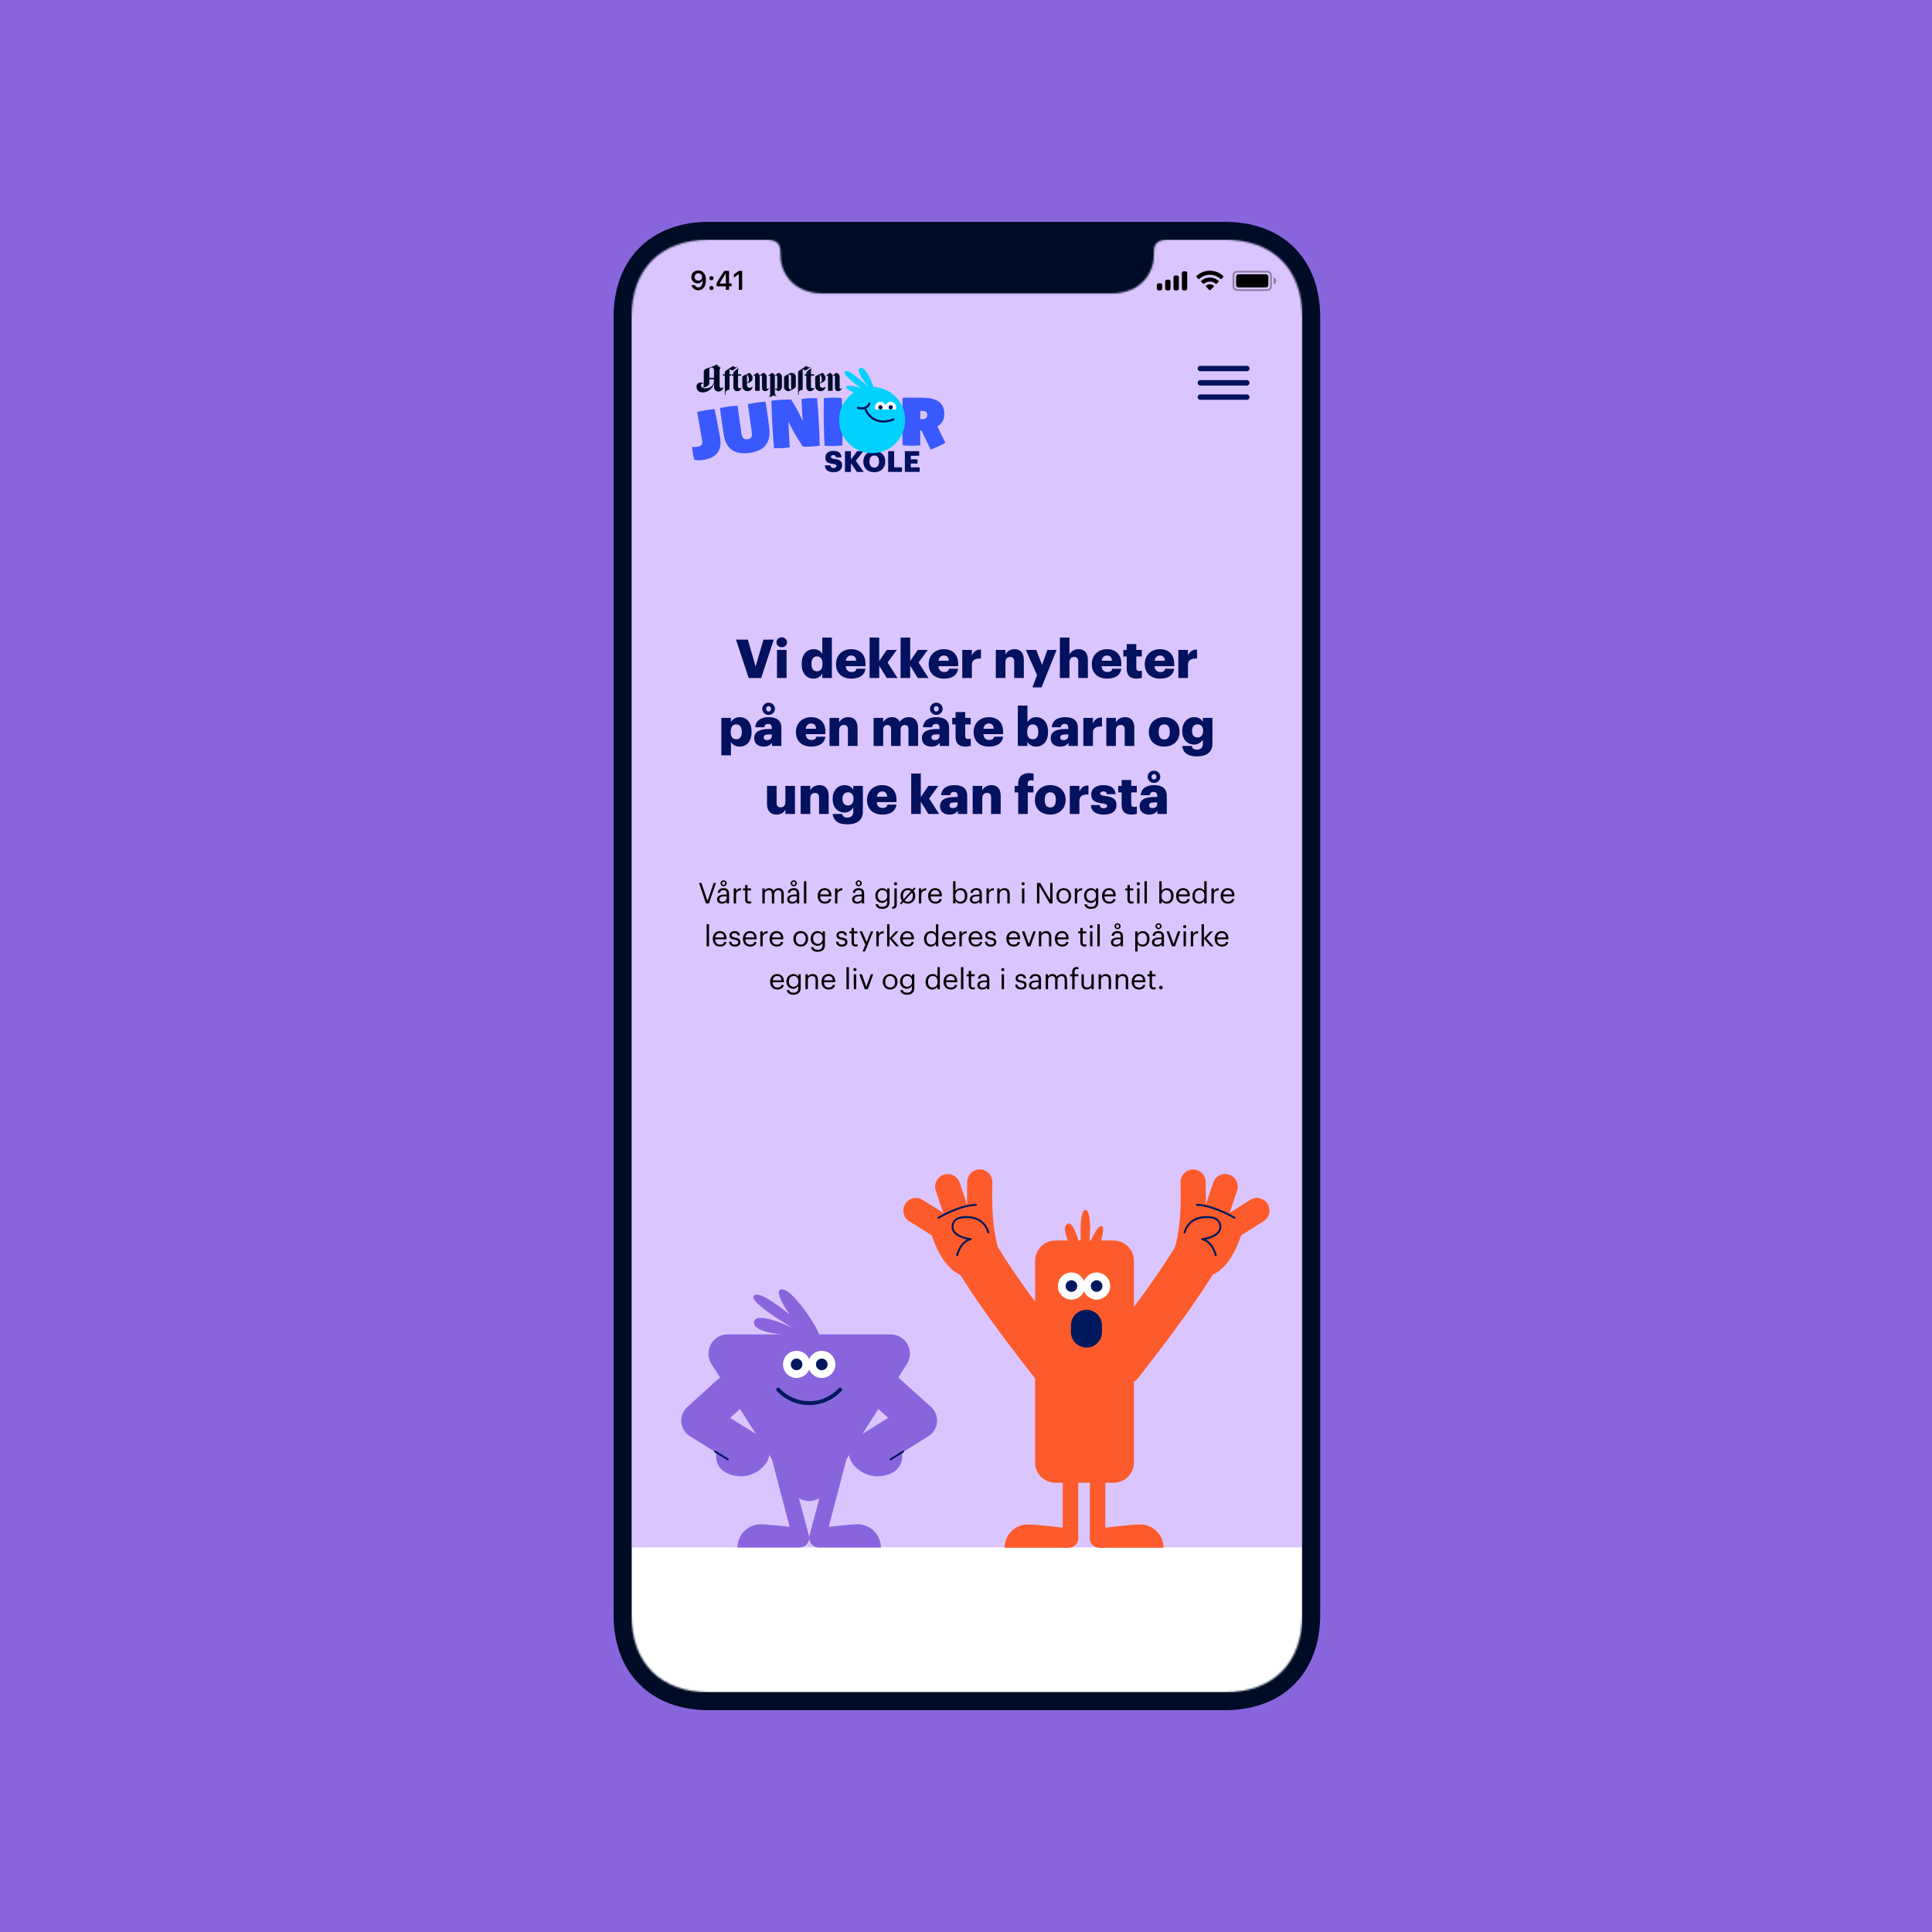 <?xml version="1.0" encoding="UTF-8"?>
<svg xmlns="http://www.w3.org/2000/svg" width="1080" height="1080" viewBox="0 0 1080 1080" fill="none">
  <rect width="1080" height="1080" fill="#8965DD"></rect>
  <path d="M621.667 129H459.667H428.667H396.333C381.812 129 369.593 133.403 360.998 141.998C352.403 150.593 348 162.812 348 177.333V902.667C348 917.188 352.403 929.407 360.998 938.002C369.593 946.597 381.812 951 396.333 951H684.667C699.188 951 711.407 946.597 720.002 938.002C728.597 929.407 733 917.188 733 902.667V177.333C733 162.812 728.597 150.593 720.002 141.998C711.407 133.403 699.188 129 684.667 129H652.667H621.667Z" fill="#000C26" stroke="#000C26" stroke-width="10" stroke-linecap="round" stroke-linejoin="round"></path>
  <mask id="mask0" style="mask-type:alpha" maskUnits="userSpaceOnUse" x="353" y="134" width="375" height="812">
    <path fill-rule="evenodd" clip-rule="evenodd" d="M645 142.667V143C645 152.265 637.931 164 621.667 164H459.667C443.402 164 436.333 152.265 436.333 143V142.667C436.333 138.382 436.333 134 428.667 134H396.333C369.312 134 353 150.312 353 177.333V902.667C353 929.688 369.312 946 396.333 946H684.667C711.688 946 728 929.688 728 902.667V177.333C728 150.312 711.688 134 684.667 134H652.667C645 134 645 138.382 645 142.667Z" fill="white"></path>
  </mask>
  <g mask="url(#mask0)">
    <rect x="353" y="134" width="375" height="812" rx="24" fill="white"></rect>
    <g clip-path="url(#clip0)">
      <rect width="375" height="731" transform="translate(353 134)" fill="#DBC5FF"></rect>
      <path d="M622.505 693.458H589.994C583.715 693.458 578.625 698.549 578.625 704.828V817.506C578.625 823.785 583.715 828.875 589.994 828.875H622.505C628.784 828.875 633.875 823.785 633.875 817.506V704.828C633.875 698.549 628.784 693.458 622.505 693.458Z" fill="#FD5B2B"></path>
      <path d="M607.333 712.341C607.333 712.341 591.625 689.017 596.121 684.553C600.617 680.09 604.495 700.348 604.495 700.348C604.495 700.348 602.561 676.45 606.689 676.374C610.816 676.298 608.888 695.652 608.888 695.652C608.888 695.652 613.579 683.735 616.152 685.496C618.725 687.256 610.995 707 610.995 707" fill="#FD5B2B"></path>
      <path d="M588.375 761.903C566.166 733.737 541.965 700.365 537.935 685.875" stroke="#FD5B2B" stroke-width="26" stroke-linecap="round" stroke-linejoin="round"></path>
      <path d="M553.166 706.524C546.558 686.455 547.695 671.18 547.695 660.764" stroke="#FD5B2B" stroke-width="14.083" stroke-miterlimit="10" stroke-linecap="round"></path>
      <path d="M541.526 698.116L529.783 663.331" stroke="#FD5B2B" stroke-width="14.083" stroke-miterlimit="10" stroke-linecap="round"></path>
      <path d="M540.297 706.524C532.399 703.052 528.922 692.365 526.663 685.875L512 676.716" stroke="#FD5B2B" stroke-width="14.083" stroke-miterlimit="10" stroke-linecap="round"></path>
      <path d="M524.615 680.724C524.615 680.724 536.099 673.801 545.578 673.509" stroke="#00195E" stroke-width="1.083" stroke-linecap="round" stroke-linejoin="round"></path>
      <path d="M535.043 701.676C535.043 701.676 536.76 694.044 542.685 692.706C537.913 692.218 532.518 689.835 532.475 686.081C532.432 681.964 535.411 680.61 538.867 680.388C550.783 679.63 552.484 689.055 552.484 689.055" stroke="#00195E" stroke-width="1.083" stroke-linecap="round" stroke-linejoin="round"></path>
      <path d="M626.292 761.903C648.5 733.737 672.701 700.365 676.731 685.875" stroke="#FD5B2B" stroke-width="26" stroke-linecap="round" stroke-linejoin="round"></path>
      <path d="M661.5 706.524C668.108 686.455 666.971 671.18 666.971 660.764" stroke="#FD5B2B" stroke-width="14.083" stroke-miterlimit="10" stroke-linecap="round"></path>
      <path d="M673.14 698.116L684.883 663.331" stroke="#FD5B2B" stroke-width="14.083" stroke-miterlimit="10" stroke-linecap="round"></path>
      <path d="M674.37 706.524C682.268 703.052 685.718 692.375 688.004 685.875L702.629 676.716" stroke="#FD5B2B" stroke-width="14.083" stroke-miterlimit="10" stroke-linecap="round"></path>
      <path d="M690.051 680.724C690.051 680.724 678.568 673.801 669.083 673.509" stroke="#00195E" stroke-width="1.083" stroke-linecap="round" stroke-linejoin="round"></path>
      <path d="M679.624 701.676C679.624 701.676 677.907 694.044 671.981 692.706C676.753 692.218 682.148 689.835 682.192 686.081C682.235 681.964 679.256 680.61 675.8 680.388C663.883 679.63 662.183 689.055 662.183 689.055" stroke="#00195E" stroke-width="1.083" stroke-linecap="round" stroke-linejoin="round"></path>
      <path d="M616 744.635C616 746.934 615.087 749.138 613.461 750.763C611.836 752.389 609.632 753.302 607.333 753.302C605.035 753.302 602.83 752.389 601.205 750.763C599.58 749.138 598.667 746.934 598.667 744.635V740.843C598.667 738.545 599.58 736.34 601.205 734.715C602.83 733.09 605.035 732.177 607.333 732.177C609.632 732.177 611.836 733.09 613.461 734.715C615.087 736.34 616 738.545 616 740.843V744.635Z" fill="#00195E"></path>
      <path d="M598.228 854.41C599.568 854.636 600.774 855.358 601.607 856.433C602.439 857.507 602.837 858.855 602.722 860.21C602.607 861.564 601.987 862.825 600.984 863.744C599.982 864.662 598.672 865.17 597.312 865.167H561.562C561.562 861.719 562.932 858.413 565.37 855.975C567.808 853.537 571.115 852.167 574.562 852.167C579.438 852.167 598.228 854.41 598.228 854.41Z" fill="#FD5B2B"></path>
      <path d="M594.062 827.25H602.729V859.75C602.729 861.187 602.158 862.564 601.143 863.58C600.127 864.596 598.749 865.167 597.312 865.167H594.062V827.25Z" fill="#FD5B2B"></path>
      <path d="M613.73 854.41C612.39 854.636 611.184 855.358 610.352 856.433C609.519 857.507 609.121 858.855 609.236 860.21C609.352 861.564 609.972 862.825 610.974 863.744C611.976 864.662 613.287 865.17 614.646 865.167H650.396C650.396 861.719 649.026 858.413 646.588 855.975C644.15 853.537 640.844 852.167 637.396 852.167C632.521 852.167 613.73 854.41 613.73 854.41Z" fill="#FD5B2B"></path>
      <path d="M617.896 865.167H614.646C613.209 865.167 611.831 864.596 610.816 863.58C609.8 862.564 609.229 861.186 609.229 859.75V827.25H617.896V865.167Z" fill="#FD5B2B"></path>
      <path d="M598.938 726.5C603.126 726.5 606.521 723.105 606.521 718.917C606.521 714.729 603.126 711.333 598.938 711.333C594.749 711.333 591.354 714.729 591.354 718.917C591.354 723.105 594.749 726.5 598.938 726.5Z" fill="white"></path>
      <path d="M598.937 722.167C600.732 722.167 602.187 720.712 602.187 718.917C602.187 717.122 600.732 715.667 598.937 715.667C597.143 715.667 595.688 717.122 595.688 718.917C595.688 720.712 597.143 722.167 598.937 722.167Z" fill="#00195E"></path>
      <path d="M613.021 726.5C617.209 726.5 620.604 723.105 620.604 718.917C620.604 714.729 617.209 711.333 613.021 711.333C608.833 711.333 605.438 714.729 605.438 718.917C605.438 723.105 608.833 726.5 613.021 726.5Z" fill="white"></path>
      <path d="M613.021 722.167C614.816 722.167 616.271 720.712 616.271 718.917C616.271 717.122 614.816 715.667 613.021 715.667C611.226 715.667 609.771 717.122 609.771 718.917C609.771 720.712 611.226 722.167 613.021 722.167Z" fill="#00195E"></path>
      <path d="M457.208 744.291C453.958 737.25 440.958 718.291 436.083 721C432.888 722.776 441.397 734.893 441.397 734.893C441.397 734.893 424.876 720.81 421.458 724.25C417.938 727.77 443.055 742.238 443.055 742.238C443.055 742.238 421.458 731.974 421.458 739.416C421.458 747 451.564 747 456.667 747C458.292 747 457.712 745.375 457.208 744.291Z" fill="#8965DD"></path>
      <path d="M443.152 834.051L397.696 762.481C396.66 760.842 396.084 758.955 396.029 757.016C395.975 755.078 396.443 753.161 397.385 751.467C398.327 749.772 399.708 748.362 401.383 747.386C403.058 746.409 404.965 745.902 406.904 745.917H497.79C499.727 745.907 501.63 746.418 503.302 747.396C504.973 748.375 506.35 749.785 507.289 751.479C508.228 753.172 508.694 755.087 508.638 757.023C508.582 758.959 508.006 760.844 506.972 762.481L461.542 834.051C460.559 835.6 459.2 836.874 457.593 837.758C455.986 838.641 454.181 839.104 452.347 839.104C450.513 839.104 448.709 838.641 447.101 837.758C445.494 836.874 444.136 835.6 443.152 834.051Z" fill="#8965DD"></path>
      <path d="M452.144 858.269L437.519 803.393C437.264 802.44 436.7 801.598 435.916 801C435.132 800.401 434.172 800.079 433.186 800.084C432.502 800.08 431.827 800.234 431.212 800.534C430.597 800.833 430.06 801.27 429.641 801.81C429.222 802.351 428.933 802.98 428.796 803.65C428.659 804.32 428.679 805.012 428.852 805.674L441.403 853.476C435.618 852.842 428.083 852.084 425.25 852.084C421.802 852.084 418.496 853.453 416.058 855.891C413.62 858.329 412.25 861.636 412.25 865.084H446.917C447.747 865.083 448.565 864.891 449.31 864.523C450.054 864.156 450.703 863.622 451.209 862.964C451.714 862.305 452.061 861.539 452.223 860.725C452.385 859.912 452.358 859.071 452.144 858.269Z" fill="#8965DD"></path>
      <path d="M452.523 858.269L467.148 803.393C467.403 802.44 467.967 801.598 468.751 801C469.535 800.401 470.495 800.079 471.481 800.084C472.165 800.08 472.84 800.234 473.455 800.534C474.07 800.833 474.607 801.27 475.026 801.81C475.445 802.351 475.734 802.98 475.871 803.65C476.007 804.32 475.988 805.012 475.815 805.674L463.264 853.476C469.049 852.842 476.584 852.084 479.417 852.084C482.865 852.084 486.171 853.453 488.609 855.891C491.047 858.329 492.417 861.636 492.417 865.084H457.75C456.92 865.083 456.102 864.891 455.357 864.523C454.613 864.156 453.964 863.622 453.458 862.964C452.953 862.305 452.606 861.539 452.444 860.725C452.282 859.912 452.309 859.071 452.523 858.269Z" fill="#8965DD"></path>
      <path d="M445.292 770.292C449.48 770.292 452.875 766.896 452.875 762.708C452.875 758.52 449.48 755.125 445.292 755.125C441.104 755.125 437.708 758.52 437.708 762.708C437.708 766.896 441.104 770.292 445.292 770.292Z" fill="white"></path>
      <path d="M445.292 765.958C447.087 765.958 448.542 764.503 448.542 762.708C448.542 760.914 447.087 759.458 445.292 759.458C443.497 759.458 442.042 760.914 442.042 762.708C442.042 764.503 443.497 765.958 445.292 765.958Z" fill="#00195E"></path>
      <path d="M459.375 770.292C463.563 770.292 466.958 766.896 466.958 762.708C466.958 758.52 463.563 755.125 459.375 755.125C455.187 755.125 451.792 758.52 451.792 762.708C451.792 766.896 455.187 770.292 459.375 770.292Z" fill="white"></path>
      <path d="M459.375 765.958C461.17 765.958 462.625 764.503 462.625 762.708C462.625 760.914 461.17 759.458 459.375 759.458C457.58 759.458 456.125 760.914 456.125 762.708C456.125 764.503 457.58 765.958 459.375 765.958Z" fill="#00195E"></path>
      <path d="M435 776.792C437.21 779.183 439.891 781.091 442.874 782.396C445.857 783.701 449.078 784.375 452.334 784.375C455.59 784.375 458.81 783.701 461.793 782.396C464.776 781.091 467.457 779.183 469.667 776.792" stroke="#00195E" stroke-width="2.167" stroke-linecap="round" stroke-linejoin="round"></path>
      <path d="M491.333 774.083L513.542 794.125L484.833 812C484.833 812 488.083 816.875 494.042 814.167" stroke="#8965DD" stroke-width="20.583" stroke-linecap="round" stroke-linejoin="round"></path>
      <path d="M504.875 811.458L497.833 815.792" stroke="#00195E" stroke-width="1.083" stroke-linecap="round" stroke-linejoin="round"></path>
      <path d="M413.334 774.083L391.125 794.125L419.834 812C419.834 812 416.584 816.875 410.625 814.167" stroke="#8965DD" stroke-width="20.583" stroke-linecap="round" stroke-linejoin="round"></path>
      <path d="M399.792 811.458L406.833 815.792" stroke="#00195E" stroke-width="1.083" stroke-linecap="round" stroke-linejoin="round"></path>
      <path d="M418.522 379H425.512L432.532 357.55H426.772L422.392 372.61L418.042 357.55H411.412L418.522 379ZM434.325 379H439.695V363.31H434.325V379ZM436.995 361.81C438.675 361.81 439.965 360.64 439.965 359.05C439.965 357.46 438.675 356.26 436.995 356.26C435.315 356.26 434.055 357.46 434.055 359.05C434.055 360.64 435.315 361.81 436.995 361.81ZM454.761 379.36C457.131 379.36 458.871 378.07 459.651 376.45V379H465.021V356.41H459.651V365.53C458.751 363.94 457.281 362.89 454.821 362.89C451.101 362.89 448.161 365.74 448.161 371.08V371.32C448.161 376.75 451.131 379.36 454.761 379.36ZM456.651 375.25C454.791 375.25 453.621 373.9 453.621 371.26V371.02C453.621 368.29 454.701 366.94 456.711 366.94C458.691 366.94 459.801 368.35 459.801 370.99V371.23C459.801 373.9 458.601 375.25 456.651 375.25ZM475.869 379.36C480.609 379.36 483.339 377.35 483.819 373.81H478.779C478.569 374.86 477.819 375.67 476.049 375.67C474.129 375.67 472.929 374.47 472.779 372.4H483.819V370.99C483.819 365.35 480.129 362.89 475.839 362.89C471.099 362.89 467.349 366.07 467.349 371.11V371.35C467.349 376.48 470.949 379.36 475.869 379.36ZM472.839 369.37C473.109 367.48 474.219 366.43 475.839 366.43C477.579 366.43 478.509 367.48 478.599 369.37H472.839ZM486.118 379H491.488V372.13L495.718 379H501.718L496.168 370.36L501.298 363.31H495.718L491.488 369.52V356.41H486.118V379ZM503.433 379H508.803V372.13L513.033 379H519.033L513.483 370.36L518.613 363.31H513.033L508.803 369.52V356.41H503.433V379ZM527.666 379.36C532.406 379.36 535.136 377.35 535.616 373.81H530.576C530.366 374.86 529.616 375.67 527.846 375.67C525.926 375.67 524.726 374.47 524.576 372.4H535.616V370.99C535.616 365.35 531.926 362.89 527.636 362.89C522.896 362.89 519.146 366.07 519.146 371.11V371.35C519.146 376.48 522.746 379.36 527.666 379.36ZM524.636 369.37C524.906 367.48 526.016 366.43 527.636 366.43C529.376 366.43 530.306 367.48 530.396 369.37H524.636ZM537.915 379H543.285V371.56C543.285 369.04 545.085 368.02 548.355 368.11V363.1C545.925 363.07 544.275 364.09 543.285 366.43V363.31H537.915V379ZM556.665 379H562.035V370.21C562.035 368.2 563.115 367.24 564.705 367.24C566.265 367.24 566.955 368.11 566.955 369.88V379H572.325V368.8C572.325 364.78 570.225 362.89 567.195 362.89C564.585 362.89 562.875 364.21 562.035 365.83V363.31H556.665V379ZM577.11 384.25H582.24L590.64 363.31H585.51L582.51 371.68L579.27 363.31H573.45L579.72 377.41L577.11 384.25ZM592.466 379H597.836V370.21C597.836 368.2 598.916 367.24 600.506 367.24C602.066 367.24 602.756 368.11 602.756 369.88V379H608.126V368.8C608.126 364.78 606.026 362.89 602.996 362.89C600.386 362.89 598.676 364.21 597.836 365.83V356.41H592.466V379ZM618.867 379.36C623.607 379.36 626.337 377.35 626.817 373.81H621.777C621.567 374.86 620.817 375.67 619.047 375.67C617.127 375.67 615.927 374.47 615.777 372.4H626.817V370.99C626.817 365.35 623.127 362.89 618.837 362.89C614.097 362.89 610.347 366.07 610.347 371.11V371.35C610.347 376.48 613.947 379.36 618.867 379.36ZM615.837 369.37C616.107 367.48 617.217 366.43 618.837 366.43C620.577 366.43 621.507 367.48 621.597 369.37H615.837ZM635.356 379.36C636.616 379.36 637.636 379.09 638.326 378.91V374.83C637.846 375.01 637.396 375.1 636.796 375.1C635.776 375.1 635.206 374.59 635.206 373.45V366.97H638.296V363.31H635.206V360.04H629.836V363.31H627.946V366.97H629.836V373.96C629.836 377.65 631.816 379.36 635.356 379.36ZM648.457 379.36C653.197 379.36 655.927 377.35 656.407 373.81H651.367C651.157 374.86 650.407 375.67 648.637 375.67C646.717 375.67 645.517 374.47 645.367 372.4H656.407V370.99C656.407 365.35 652.717 362.89 648.427 362.89C643.687 362.89 639.937 366.07 639.937 371.11V371.35C639.937 376.48 643.537 379.36 648.457 379.36ZM645.427 369.37C645.697 367.48 646.807 366.43 648.427 366.43C650.167 366.43 651.097 367.48 651.187 369.37H645.427ZM658.706 379H664.076V371.56C664.076 369.04 665.876 368.02 669.146 368.11V363.1C666.716 363.07 665.066 364.09 664.076 366.43V363.31H658.706V379ZM403.237 422.25H408.607V414.69C409.387 416.25 411.097 417.36 413.467 417.36C417.157 417.36 420.127 414.66 420.127 409.26V409.02C420.127 403.65 417.157 400.89 413.497 400.89C411.127 400.89 409.507 402.15 408.607 403.65V401.31H403.237V422.25ZM411.577 413.25C409.627 413.25 408.457 411.9 408.457 409.23V408.99C408.457 406.35 409.627 404.94 411.577 404.94C413.467 404.94 414.667 406.26 414.667 409.02V409.26C414.667 411.84 413.587 413.25 411.577 413.25ZM426.925 417.36C429.445 417.36 430.825 416.31 431.575 415.17V417H436.795V406.83C436.795 402.66 434.035 400.89 429.715 400.89C425.425 400.89 422.455 402.75 422.215 406.53H427.255C427.375 405.54 427.915 404.67 429.385 404.67C431.095 404.67 431.455 405.66 431.455 407.16V407.52H429.955C424.735 407.52 421.615 408.96 421.615 412.65C421.615 415.98 424.105 417.36 426.925 417.36ZM428.785 413.73C427.525 413.73 426.925 413.16 426.925 412.26C426.925 410.97 427.885 410.55 430.045 410.55H431.455V411.51C431.455 412.86 430.315 413.73 428.785 413.73ZM429.655 397.74C428.845 397.74 428.275 397.11 428.275 396.24C428.275 395.37 428.845 394.74 429.655 394.74C430.465 394.74 431.035 395.37 431.035 396.24C431.035 397.11 430.465 397.74 429.655 397.74ZM429.655 399.66C431.605 399.66 433.195 398.13 433.195 396.24C433.195 394.35 431.605 392.79 429.655 392.79C427.705 392.79 426.115 394.35 426.115 396.24C426.115 398.13 427.705 399.66 429.655 399.66ZM453.457 417.36C458.197 417.36 460.927 415.35 461.407 411.81H456.367C456.157 412.86 455.407 413.67 453.637 413.67C451.717 413.67 450.517 412.47 450.367 410.4H461.407V408.99C461.407 403.35 457.717 400.89 453.427 400.89C448.687 400.89 444.937 404.07 444.937 409.11V409.35C444.937 414.48 448.537 417.36 453.457 417.36ZM450.427 407.37C450.697 405.48 451.807 404.43 453.427 404.43C455.167 404.43 456.097 405.48 456.187 407.37H450.427ZM463.706 417H469.076V408.21C469.076 406.2 470.156 405.24 471.746 405.24C473.306 405.24 473.996 406.11 473.996 407.88V417H479.366V406.8C479.366 402.78 477.266 400.89 474.236 400.89C471.626 400.89 469.916 402.21 469.076 403.83V401.31H463.706V417ZM488.345 417H493.715V407.91C493.715 406.2 494.675 405.27 496.115 405.27C497.345 405.27 498.125 406.05 498.125 407.64V417H503.435V407.91C503.435 406.2 504.395 405.27 505.835 405.27C507.065 405.27 507.845 406.05 507.845 407.64V417H513.215V406.74C513.215 402.81 511.055 400.89 508.085 400.89C506.105 400.89 504.245 401.67 502.895 403.5C502.145 401.79 500.705 400.89 498.635 400.89C496.205 400.89 494.555 402.21 493.715 403.71V401.31H488.345V417ZM520.675 417.36C523.195 417.36 524.575 416.31 525.325 415.17V417H530.545V406.83C530.545 402.66 527.785 400.89 523.465 400.89C519.175 400.89 516.205 402.75 515.965 406.53H521.005C521.125 405.54 521.665 404.67 523.135 404.67C524.845 404.67 525.205 405.66 525.205 407.16V407.52H523.705C518.485 407.52 515.365 408.96 515.365 412.65C515.365 415.98 517.855 417.36 520.675 417.36ZM522.535 413.73C521.275 413.73 520.675 413.16 520.675 412.26C520.675 410.97 521.635 410.55 523.795 410.55H525.205V411.51C525.205 412.86 524.065 413.73 522.535 413.73ZM523.405 397.74C522.595 397.74 522.025 397.11 522.025 396.24C522.025 395.37 522.595 394.74 523.405 394.74C524.215 394.74 524.785 395.37 524.785 396.24C524.785 397.11 524.215 397.74 523.405 397.74ZM523.405 399.66C525.355 399.66 526.945 398.13 526.945 396.24C526.945 394.35 525.355 392.79 523.405 392.79C521.455 392.79 519.865 394.35 519.865 396.24C519.865 398.13 521.455 399.66 523.405 399.66ZM539.702 417.36C540.962 417.36 541.982 417.09 542.672 416.91V412.83C542.192 413.01 541.742 413.1 541.142 413.1C540.122 413.1 539.552 412.59 539.552 411.45V404.97H542.642V401.31H539.552V398.04H534.182V401.31H532.292V404.97H534.182V411.96C534.182 415.65 536.162 417.36 539.702 417.36ZM552.802 417.36C557.542 417.36 560.272 415.35 560.752 411.81H555.712C555.502 412.86 554.752 413.67 552.982 413.67C551.062 413.67 549.862 412.47 549.712 410.4H560.752V408.99C560.752 403.35 557.062 400.89 552.772 400.89C548.032 400.89 544.282 404.07 544.282 409.11V409.35C544.282 414.48 547.882 417.36 552.802 417.36ZM549.772 407.37C550.042 405.48 551.152 404.43 552.772 404.43C554.512 404.43 555.442 405.48 555.532 407.37H549.772ZM579.2 417.36C582.89 417.36 585.86 414.66 585.86 409.26V409.02C585.86 403.65 582.89 400.89 579.23 400.89C576.86 400.89 575.24 402.15 574.34 403.65V394.41H568.97V417H574.34V414.57C575.12 416.25 576.86 417.36 579.2 417.36ZM577.31 413.25C575.36 413.25 574.19 411.9 574.19 409.23V408.99C574.19 406.35 575.36 404.94 577.31 404.94C579.2 404.94 580.4 406.26 580.4 409.02V409.26C580.4 411.84 579.32 413.25 577.31 413.25ZM592.657 417.36C595.177 417.36 596.557 416.31 597.307 415.17V417H602.527V406.83C602.527 402.66 599.767 400.89 595.447 400.89C591.157 400.89 588.187 402.75 587.947 406.53H592.987C593.107 405.54 593.647 404.67 595.117 404.67C596.827 404.67 597.187 405.66 597.187 407.16V407.52H595.687C590.467 407.52 587.347 408.96 587.347 412.65C587.347 415.98 589.837 417.36 592.657 417.36ZM594.517 413.73C593.257 413.73 592.657 413.16 592.657 412.26C592.657 410.97 593.617 410.55 595.777 410.55H597.187V411.51C597.187 412.86 596.047 413.73 594.517 413.73ZM605.591 417H610.961V409.56C610.961 407.04 612.761 406.02 616.031 406.11V401.1C613.601 401.07 611.951 402.09 610.961 404.43V401.31H605.591V417ZM618.423 417H623.793V408.21C623.793 406.2 624.873 405.24 626.463 405.24C628.023 405.24 628.713 406.11 628.713 407.88V417H634.083V406.8C634.083 402.78 631.983 400.89 628.953 400.89C626.343 400.89 624.633 402.21 623.793 403.83V401.31H618.423V417ZM650.832 413.37C648.762 413.37 647.712 411.9 647.712 409.2V408.96C647.712 406.32 648.822 404.91 650.832 404.91C652.872 404.91 653.922 406.38 653.922 409.02V409.26C653.922 411.87 652.842 413.37 650.832 413.37ZM650.802 417.36C655.632 417.36 659.382 414.3 659.382 409.2V408.96C659.382 403.98 655.662 400.89 650.832 400.89C645.972 400.89 642.222 404.07 642.222 409.11V409.35C642.222 414.42 645.972 417.36 650.802 417.36ZM669.074 422.82C674.684 422.82 677.774 420.36 677.774 415.68V401.31H672.404V403.53C671.504 401.94 670.034 400.89 667.544 400.89C663.854 400.89 660.884 403.83 660.884 408.45V408.69C660.884 413.52 663.884 416.22 667.544 416.22C669.884 416.22 671.594 414.84 672.404 413.34V415.74C672.404 417.69 671.444 419.04 669.074 419.04C667.124 419.04 666.434 418.14 666.194 417H660.854C661.274 420.57 663.734 422.82 669.074 422.82ZM669.434 412.26C667.514 412.26 666.374 410.88 666.374 408.72V408.48C666.374 406.32 667.454 404.91 669.464 404.91C671.444 404.91 672.554 406.29 672.554 408.45V408.66C672.554 410.88 671.354 412.26 669.434 412.26ZM434.047 455.36C436.657 455.36 438.187 454.19 439.027 452.57V455H444.397V439.31H439.027V448.34C439.027 450.35 437.977 451.31 436.357 451.31C434.827 451.31 434.137 450.44 434.137 448.67V439.31H428.767V449.54C428.767 453.5 431.017 455.36 434.047 455.36ZM447.578 455H452.948V446.21C452.948 444.2 454.028 443.24 455.618 443.24C457.178 443.24 457.868 444.11 457.868 445.88V455H463.238V444.8C463.238 440.78 461.138 438.89 458.108 438.89C455.498 438.89 453.788 440.21 452.948 441.83V439.31H447.578V455ZM473.649 460.82C479.259 460.82 482.349 458.36 482.349 453.68V439.31H476.979V441.53C476.079 439.94 474.609 438.89 472.119 438.89C468.429 438.89 465.459 441.83 465.459 446.45V446.69C465.459 451.52 468.459 454.22 472.119 454.22C474.459 454.22 476.169 452.84 476.979 451.34V453.74C476.979 455.69 476.019 457.04 473.649 457.04C471.699 457.04 471.009 456.14 470.769 455H465.429C465.849 458.57 468.309 460.82 473.649 460.82ZM474.009 450.26C472.089 450.26 470.949 448.88 470.949 446.72V446.48C470.949 444.32 472.029 442.91 474.039 442.91C476.019 442.91 477.129 444.29 477.129 446.45V446.66C477.129 448.88 475.929 450.26 474.009 450.26ZM493.198 455.36C497.938 455.36 500.668 453.35 501.148 449.81H496.108C495.898 450.86 495.148 451.67 493.378 451.67C491.458 451.67 490.258 450.47 490.108 448.4H501.148V446.99C501.148 441.35 497.458 438.89 493.168 438.89C488.428 438.89 484.678 442.07 484.678 447.11V447.35C484.678 452.48 488.278 455.36 493.198 455.36ZM490.168 445.37C490.438 443.48 491.548 442.43 493.168 442.43C494.908 442.43 495.838 443.48 495.928 445.37H490.168ZM509.365 455H514.735V448.13L518.965 455H524.965L519.415 446.36L524.545 439.31H518.965L514.735 445.52V432.41H509.365V455ZM530.797 455.36C533.317 455.36 534.697 454.31 535.447 453.17V455H540.667V444.83C540.667 440.66 537.907 438.89 533.587 438.89C529.297 438.89 526.327 440.75 526.087 444.53H531.127C531.247 443.54 531.787 442.67 533.257 442.67C534.967 442.67 535.327 443.66 535.327 445.16V445.52H533.827C528.607 445.52 525.487 446.96 525.487 450.65C525.487 453.98 527.977 455.36 530.797 455.36ZM532.657 451.73C531.397 451.73 530.797 451.16 530.797 450.26C530.797 448.97 531.757 448.55 533.917 448.55H535.327V449.51C535.327 450.86 534.187 451.73 532.657 451.73ZM543.731 455H549.101V446.21C549.101 444.2 550.181 443.24 551.771 443.24C553.331 443.24 554.021 444.11 554.021 445.88V455H559.391V444.8C559.391 440.78 557.291 438.89 554.261 438.89C551.651 438.89 549.941 440.21 549.101 441.83V439.31H543.731V455ZM569.179 455H574.519V442.97H577.699V439.31H574.519V437.93C574.519 436.91 575.059 436.22 576.319 436.22C576.919 436.22 577.399 436.31 577.789 436.43V432.5C577.069 432.32 576.319 432.17 575.329 432.17C571.609 432.17 569.179 434.03 569.179 437.93V439.31H567.199V442.97H569.179V455ZM587.126 451.37C585.056 451.37 584.006 449.9 584.006 447.2V446.96C584.006 444.32 585.116 442.91 587.126 442.91C589.166 442.91 590.216 444.38 590.216 447.02V447.26C590.216 449.87 589.136 451.37 587.126 451.37ZM587.096 455.36C591.926 455.36 595.676 452.3 595.676 447.2V446.96C595.676 441.98 591.956 438.89 587.126 438.89C582.266 438.89 578.516 442.07 578.516 447.11V447.35C578.516 452.42 582.266 455.36 587.096 455.36ZM598.018 455H603.388V447.56C603.388 445.04 605.188 444.02 608.458 444.11V439.1C606.028 439.07 604.378 440.09 603.388 442.43V439.31H598.018V455ZM617 455.36C621.35 455.36 624.11 453.68 624.11 449.96C624.11 446.6 622.01 445.46 617.66 444.92C615.74 444.68 615.02 444.38 615.02 443.63C615.02 442.91 615.62 442.4 616.79 442.4C618.02 442.4 618.59 442.91 618.8 443.96H623.66C623.3 440.21 620.6 438.89 616.73 438.89C613.1 438.89 610.01 440.57 610.01 444.05C610.01 447.32 611.78 448.55 615.98 449.09C618.14 449.39 618.89 449.75 618.89 450.5C618.89 451.28 618.29 451.79 616.97 451.79C615.44 451.79 614.93 451.16 614.75 450.02H609.8C609.92 453.5 612.53 455.36 617 455.36ZM632.529 455.36C633.789 455.36 634.809 455.09 635.499 454.91V450.83C635.019 451.01 634.569 451.1 633.969 451.1C632.949 451.1 632.379 450.59 632.379 449.45V442.97H635.469V439.31H632.379V436.04H627.009V439.31H625.119V442.97H627.009V449.96C627.009 453.65 628.989 455.36 632.529 455.36ZM642.359 455.36C644.879 455.36 646.259 454.31 647.009 453.17V455H652.229V444.83C652.229 440.66 649.469 438.89 645.149 438.89C640.859 438.89 637.889 440.75 637.649 444.53H642.689C642.809 443.54 643.349 442.67 644.819 442.67C646.529 442.67 646.889 443.66 646.889 445.16V445.52H645.389C640.169 445.52 637.049 446.96 637.049 450.65C637.049 453.98 639.539 455.36 642.359 455.36ZM644.219 451.73C642.959 451.73 642.359 451.16 642.359 450.26C642.359 448.97 643.319 448.55 645.479 448.55H646.889V449.51C646.889 450.86 645.749 451.73 644.219 451.73ZM645.089 435.74C644.279 435.74 643.709 435.11 643.709 434.24C643.709 433.37 644.279 432.74 645.089 432.74C645.899 432.74 646.469 433.37 646.469 434.24C646.469 435.11 645.899 435.74 645.089 435.74ZM645.089 437.66C647.039 437.66 648.629 436.13 648.629 434.24C648.629 432.35 647.039 430.79 645.089 430.79C643.139 430.79 641.549 432.35 641.549 434.24C641.549 436.13 643.139 437.66 645.089 437.66Z" fill="#03115E"></path>
      <path d="M394.626 505H396.29L400.242 493.56H398.93L395.522 503.656L392.114 493.56H390.738L394.626 505ZM403.604 505.144C404.836 505.144 405.588 504.728 406.212 503.944V505H407.54V499.48C407.54 497.144 406.084 496.488 404.484 496.488C402.868 496.488 401.348 497.192 401.172 499.096H402.5C402.628 498.072 403.268 497.592 404.42 497.592C405.7 497.592 406.212 498.152 406.212 499.48V500.088H405.012C402.868 500.088 400.82 500.744 400.82 502.68C400.82 504.392 402.052 505.144 403.604 505.144ZM403.732 504.088C402.564 504.088 402.148 503.544 402.148 502.68C402.148 501.448 403.38 501.032 405.06 501.032H406.212V502.072C406.212 503.368 405.14 504.088 403.732 504.088ZM404.5 494.696C404.004 494.696 403.652 494.296 403.652 493.768C403.652 493.24 404.004 492.84 404.5 492.84C404.996 492.84 405.348 493.24 405.348 493.768C405.348 494.296 404.996 494.696 404.5 494.696ZM404.5 495.432C405.444 495.432 406.212 494.68 406.212 493.768C406.212 492.856 405.444 492.104 404.5 492.104C403.556 492.104 402.788 492.856 402.788 493.768C402.788 494.68 403.556 495.432 404.5 495.432ZM410.149 505H411.477V500.408C411.477 498.344 412.549 497.816 414.229 497.736V496.488C412.725 496.536 412.005 497.192 411.477 498.136V496.632H410.149V505ZM418.786 505.112C419.33 505.112 419.65 505.032 419.922 504.936V503.816C419.634 503.928 419.314 503.992 418.898 503.992C418.226 503.992 417.858 503.592 417.858 502.776V497.752H419.81V496.632H417.858V494.728H416.53V496.632H415.33V497.752H416.53V502.904C416.53 504.216 417.266 505.112 418.786 505.112ZM426.164 505H427.492V499.88C427.492 498.376 428.612 497.64 429.7 497.64C430.852 497.64 431.476 498.248 431.476 499.72V505H432.804V499.88C432.804 498.376 433.924 497.64 435.012 497.64C436.164 497.64 436.788 498.248 436.788 499.72V505H438.116V499.816C438.116 497.384 436.804 496.488 435.3 496.488C434.26 496.488 433.012 496.968 432.436 498.056C432.004 496.936 431.06 496.488 429.988 496.488C428.788 496.488 427.876 497.128 427.492 497.912V496.632H426.164V505ZM442.823 505.144C444.055 505.144 444.807 504.728 445.431 503.944V505H446.759V499.48C446.759 497.144 445.303 496.488 443.703 496.488C442.087 496.488 440.567 497.192 440.391 499.096H441.719C441.847 498.072 442.487 497.592 443.639 497.592C444.919 497.592 445.431 498.152 445.431 499.48V500.088H444.231C442.087 500.088 440.039 500.744 440.039 502.68C440.039 504.392 441.271 505.144 442.823 505.144ZM442.951 504.088C441.783 504.088 441.367 503.544 441.367 502.68C441.367 501.448 442.599 501.032 444.279 501.032H445.431V502.072C445.431 503.368 444.359 504.088 442.951 504.088ZM443.719 494.696C443.223 494.696 442.871 494.296 442.871 493.768C442.871 493.24 443.223 492.84 443.719 492.84C444.215 492.84 444.567 493.24 444.567 493.768C444.567 494.296 444.215 494.696 443.719 494.696ZM443.719 495.432C444.663 495.432 445.431 494.68 445.431 493.768C445.431 492.856 444.663 492.104 443.719 492.104C442.775 492.104 442.007 492.856 442.007 493.768C442.007 494.68 442.775 495.432 443.719 495.432ZM449.399 505H450.743V492.632H449.399V505ZM461.12 505.144C463.008 505.144 464.4 504.264 464.688 502.584H463.36C463.184 503.56 462.432 504.04 461.136 504.04C459.424 504.04 458.512 502.984 458.448 501.08H464.752V500.648C464.752 497.656 462.928 496.488 460.992 496.488C458.688 496.488 457.072 498.248 457.072 500.776V500.904C457.072 503.48 458.752 505.144 461.12 505.144ZM458.496 500.008C458.72 498.52 459.632 497.592 460.992 497.592C462.368 497.592 463.264 498.28 463.392 500.008H458.496ZM466.789 505H468.117V500.408C468.117 498.344 469.189 497.816 470.869 497.736V496.488C469.365 496.536 468.645 497.192 468.117 498.136V496.632H466.789V505ZM479.135 505.144C480.367 505.144 481.119 504.728 481.743 503.944V505H483.071V499.48C483.071 497.144 481.615 496.488 480.015 496.488C478.399 496.488 476.879 497.192 476.703 499.096H478.031C478.159 498.072 478.799 497.592 479.951 497.592C481.231 497.592 481.743 498.152 481.743 499.48V500.088H480.543C478.399 500.088 476.351 500.744 476.351 502.68C476.351 504.392 477.583 505.144 479.135 505.144ZM479.263 504.088C478.095 504.088 477.679 503.544 477.679 502.68C477.679 501.448 478.911 501.032 480.591 501.032H481.743V502.072C481.743 503.368 480.671 504.088 479.263 504.088ZM480.031 494.696C479.535 494.696 479.183 494.296 479.183 493.768C479.183 493.24 479.535 492.84 480.031 492.84C480.527 492.84 480.879 493.24 480.879 493.768C480.879 494.296 480.527 494.696 480.031 494.696ZM480.031 495.432C480.975 495.432 481.743 494.68 481.743 493.768C481.743 492.856 480.975 492.104 480.031 492.104C479.087 492.104 478.319 492.856 478.319 493.768C478.319 494.68 479.087 495.432 480.031 495.432ZM493.258 508.056C495.594 508.056 497.242 506.872 497.258 504.44V496.632H495.93V497.976C495.45 497.16 494.586 496.488 493.194 496.488C490.89 496.488 489.29 498.376 489.29 500.648V500.76C489.29 503.064 490.906 504.728 493.098 504.728C494.314 504.728 495.45 503.96 495.93 503.144V504.36C495.93 506.152 494.89 506.936 493.242 506.936C491.818 506.936 491.018 506.44 490.826 505.48H489.466C489.69 506.888 490.778 508.056 493.258 508.056ZM493.242 503.624C491.834 503.624 490.666 502.536 490.666 500.712V500.584C490.666 498.824 491.658 497.592 493.322 497.592C494.954 497.592 495.978 498.68 495.978 500.552V500.664C495.978 502.536 494.794 503.624 493.242 503.624ZM498.746 508.056C500.602 507.992 501.306 507.128 501.306 505.528V496.632H499.978V505.64C499.978 506.376 499.69 506.856 498.746 506.936V508.056ZM500.618 494.888C501.098 494.888 501.498 494.488 501.498 494.008C501.498 493.528 501.098 493.128 500.618 493.128C500.138 493.128 499.738 493.528 499.738 494.008C499.738 494.488 500.138 494.888 500.618 494.888ZM503.752 505.592L504.936 504.28C505.624 504.824 506.488 505.144 507.496 505.144C509.88 505.144 511.624 503.4 511.624 500.872V500.744C511.624 499.64 511.272 498.68 510.68 497.944L511.8 496.712L511.096 496.104L510.008 497.288C509.336 496.776 508.472 496.488 507.512 496.488C505.144 496.488 503.4 498.248 503.4 500.76V500.888C503.4 501.96 503.72 502.904 504.28 503.624L503.048 504.984L503.752 505.592ZM507.512 504.04C506.776 504.04 506.184 503.816 505.72 503.4L509.816 498.904C510.088 499.416 510.248 500.04 510.248 500.776V500.888C510.248 502.776 509.192 504.04 507.512 504.04ZM504.776 500.888V500.76C504.776 498.84 505.832 497.592 507.512 497.592C508.184 497.592 508.76 497.8 509.208 498.184L505.16 502.664C504.904 502.168 504.776 501.576 504.776 500.888ZM513.68 505H515.008V500.408C515.008 498.344 516.08 497.816 517.76 497.736V496.488C516.256 496.536 515.536 497.192 515.008 498.136V496.632H513.68V505ZM522.885 505.144C524.773 505.144 526.165 504.264 526.453 502.584H525.125C524.949 503.56 524.197 504.04 522.901 504.04C521.189 504.04 520.277 502.984 520.213 501.08H526.517V500.648C526.517 497.656 524.693 496.488 522.757 496.488C520.453 496.488 518.837 498.248 518.837 500.776V500.904C518.837 503.48 520.517 505.144 522.885 505.144ZM520.261 500.008C520.485 498.52 521.397 497.592 522.757 497.592C524.133 497.592 525.029 498.28 525.157 500.008H520.261ZM536.949 505.144C539.253 505.144 540.757 503.384 540.757 500.824V500.696C540.757 498.088 539.141 496.488 536.949 496.488C535.733 496.488 534.597 497.224 534.117 498.04V492.632H532.789V505H534.117V503.624C534.597 504.456 535.589 505.144 536.949 505.144ZM536.821 504.04C535.189 504.04 534.069 503.032 534.069 500.888V500.76C534.069 498.616 535.253 497.592 536.805 497.592C538.213 497.592 539.381 498.648 539.381 500.76V500.888C539.381 502.92 538.485 504.04 536.821 504.04ZM544.917 505.144C546.149 505.144 546.901 504.728 547.525 503.944V505H548.853V499.48C548.853 497.144 547.397 496.488 545.797 496.488C544.181 496.488 542.661 497.192 542.485 499.096H543.813C543.941 498.072 544.581 497.592 545.733 497.592C547.013 497.592 547.525 498.152 547.525 499.48V500.088H546.325C544.181 500.088 542.133 500.744 542.133 502.68C542.133 504.392 543.365 505.144 544.917 505.144ZM545.045 504.088C543.877 504.088 543.461 503.544 543.461 502.68C543.461 501.448 544.693 501.032 546.373 501.032H547.525V502.072C547.525 503.368 546.453 504.088 545.045 504.088ZM551.461 505H552.789V500.408C552.789 498.344 553.861 497.816 555.541 497.736V496.488C554.037 496.536 553.317 497.192 552.789 498.136V496.632H551.461V505ZM557.477 505H558.805V499.928C558.805 498.424 559.909 497.64 561.141 497.64C562.485 497.64 563.109 498.296 563.109 499.768V505H564.437V499.864C564.437 497.432 563.221 496.488 561.493 496.488C560.117 496.488 559.189 497.176 558.805 497.96V496.632H557.477V505ZM571.306 505H572.634V496.632H571.306V505ZM571.946 494.888C572.426 494.888 572.826 494.488 572.826 494.008C572.826 493.528 572.426 493.128 571.946 493.128C571.466 493.128 571.066 493.528 571.066 494.008C571.066 494.488 571.466 494.888 571.946 494.888ZM579.682 505H581.01V495.192L586.786 505H588.386V493.56H587.058V503.016L581.49 493.56H579.682V505ZM594.652 504.04C592.956 504.04 591.916 502.792 591.916 500.888V500.76C591.916 498.84 592.972 497.592 594.652 497.592C596.316 497.592 597.388 498.84 597.388 500.776V500.888C597.388 502.776 596.332 504.04 594.652 504.04ZM594.636 505.144C597.02 505.144 598.764 503.4 598.764 500.872V500.744C598.764 498.232 597.02 496.488 594.652 496.488C592.284 496.488 590.54 498.248 590.54 500.76V500.888C590.54 503.336 592.252 505.144 594.636 505.144ZM600.821 505H602.149V500.408C602.149 498.344 603.221 497.816 604.901 497.736V496.488C603.397 496.536 602.677 497.192 602.149 498.136V496.632H600.821V505ZM609.946 508.056C612.282 508.056 613.93 506.872 613.946 504.44V496.632H612.618V497.976C612.138 497.16 611.274 496.488 609.882 496.488C607.578 496.488 605.978 498.376 605.978 500.648V500.76C605.978 503.064 607.594 504.728 609.786 504.728C611.002 504.728 612.138 503.96 612.618 503.144V504.36C612.618 506.152 611.578 506.936 609.93 506.936C608.506 506.936 607.706 506.44 607.514 505.48H606.154C606.378 506.888 607.466 508.056 609.946 508.056ZM609.93 503.624C608.522 503.624 607.354 502.536 607.354 500.712V500.584C607.354 498.824 608.346 497.592 610.01 497.592C611.642 497.592 612.666 498.68 612.666 500.552V500.664C612.666 502.536 611.482 503.624 609.93 503.624ZM620.057 505.144C621.945 505.144 623.337 504.264 623.625 502.584H622.297C622.121 503.56 621.369 504.04 620.073 504.04C618.361 504.04 617.449 502.984 617.385 501.08H623.689V500.648C623.689 497.656 621.865 496.488 619.929 496.488C617.625 496.488 616.009 498.248 616.009 500.776V500.904C616.009 503.48 617.689 505.144 620.057 505.144ZM617.433 500.008C617.657 498.52 618.569 497.592 619.929 497.592C621.305 497.592 622.201 498.28 622.329 500.008H617.433ZM632.505 505.112C633.049 505.112 633.369 505.032 633.641 504.936V503.816C633.353 503.928 633.033 503.992 632.617 503.992C631.945 503.992 631.577 503.592 631.577 502.776V497.752H633.529V496.632H631.577V494.728H630.249V496.632H629.049V497.752H630.249V502.904C630.249 504.216 630.985 505.112 632.505 505.112ZM635.681 505H637.009V496.632H635.681V505ZM636.321 494.888C636.801 494.888 637.201 494.488 637.201 494.008C637.201 493.528 636.801 493.128 636.321 493.128C635.841 493.128 635.441 493.528 635.441 494.008C635.441 494.488 635.841 494.888 636.321 494.888ZM639.759 505H641.103V492.632H639.759V505ZM652.215 505.144C654.519 505.144 656.023 503.384 656.023 500.824V500.696C656.023 498.088 654.407 496.488 652.215 496.488C650.999 496.488 649.863 497.224 649.383 498.04V492.632H648.055V505H649.383V503.624C649.863 504.456 650.855 505.144 652.215 505.144ZM652.087 504.04C650.455 504.04 649.335 503.032 649.335 500.888V500.76C649.335 498.616 650.519 497.592 652.071 497.592C653.479 497.592 654.647 498.648 654.647 500.76V500.888C654.647 502.92 653.751 504.04 652.087 504.04ZM661.51 505.144C663.398 505.144 664.79 504.264 665.078 502.584H663.75C663.574 503.56 662.822 504.04 661.526 504.04C659.814 504.04 658.902 502.984 658.838 501.08H665.142V500.648C665.142 497.656 663.318 496.488 661.382 496.488C659.078 496.488 657.462 498.248 657.462 500.776V500.904C657.462 503.48 659.142 505.144 661.51 505.144ZM658.886 500.008C659.11 498.52 660.022 497.592 661.382 497.592C662.758 497.592 663.654 498.28 663.782 500.008H658.886ZM670.332 505.144C671.548 505.144 672.716 504.376 673.196 503.56V505H674.524V492.632H673.196V497.976C672.716 497.16 671.852 496.488 670.46 496.488C668.156 496.488 666.556 498.296 666.556 500.856V500.984C666.556 503.592 668.14 505.144 670.332 505.144ZM670.476 504.04C669.068 504.04 667.932 503.032 667.932 500.92V500.792C667.932 498.76 668.924 497.592 670.588 497.592C672.22 497.592 673.244 498.6 673.244 500.744V500.872C673.244 503.016 672.028 504.04 670.476 504.04ZM677.211 505H678.539V500.408C678.539 498.344 679.611 497.816 681.291 497.736V496.488C679.787 496.536 679.067 497.192 678.539 498.136V496.632H677.211V505ZM686.416 505.144C688.304 505.144 689.696 504.264 689.984 502.584H688.656C688.48 503.56 687.728 504.04 686.432 504.04C684.72 504.04 683.808 502.984 683.744 501.08H690.048V500.648C690.048 497.656 688.224 496.488 686.288 496.488C683.984 496.488 682.368 498.248 682.368 500.776V500.904C682.368 503.48 684.048 505.144 686.416 505.144ZM683.792 500.008C684.016 498.52 684.928 497.592 686.288 497.592C687.664 497.592 688.56 498.28 688.688 500.008H683.792ZM395.009 529H396.353V516.632H395.009V529ZM402.495 529.144C404.383 529.144 405.775 528.264 406.063 526.584H404.735C404.559 527.56 403.807 528.04 402.511 528.04C400.799 528.04 399.887 526.984 399.823 525.08H406.127V524.648C406.127 521.656 404.303 520.488 402.367 520.488C400.063 520.488 398.447 522.248 398.447 524.776V524.904C398.447 527.48 400.127 529.144 402.495 529.144ZM399.871 524.008C400.095 522.52 401.007 521.592 402.367 521.592C403.743 521.592 404.639 522.28 404.767 524.008H399.871ZM410.834 529.144C412.866 529.144 413.906 528.12 413.906 526.6C413.906 524.824 412.69 524.44 410.962 524.12C409.426 523.848 409.01 523.544 409.01 522.792C409.01 522.072 409.634 521.592 410.594 521.592C411.65 521.592 412.162 521.992 412.354 522.904H413.634C413.41 521.096 412.114 520.488 410.61 520.488C409.298 520.488 407.778 521.288 407.778 522.84C407.778 524.296 408.514 524.904 410.69 525.304C411.986 525.544 412.642 525.832 412.642 526.712C412.642 527.608 412.082 528.04 410.818 528.04C409.474 528.04 408.946 527.416 408.85 526.424H407.554C407.634 528.136 408.834 529.144 410.834 529.144ZM419.354 529.144C421.242 529.144 422.634 528.264 422.922 526.584H421.594C421.418 527.56 420.666 528.04 419.37 528.04C417.658 528.04 416.746 526.984 416.682 525.08H422.986V524.648C422.986 521.656 421.162 520.488 419.226 520.488C416.922 520.488 415.306 522.248 415.306 524.776V524.904C415.306 527.48 416.986 529.144 419.354 529.144ZM416.73 524.008C416.954 522.52 417.866 521.592 419.226 521.592C420.602 521.592 421.498 522.28 421.626 524.008H416.73ZM425.024 529H426.352V524.408C426.352 522.344 427.424 521.816 429.104 521.736V520.488C427.6 520.536 426.88 521.192 426.352 522.136V520.632H425.024V529ZM434.229 529.144C436.117 529.144 437.509 528.264 437.797 526.584H436.469C436.293 527.56 435.541 528.04 434.245 528.04C432.533 528.04 431.621 526.984 431.557 525.08H437.861V524.648C437.861 521.656 436.037 520.488 434.101 520.488C431.797 520.488 430.181 522.248 430.181 524.776V524.904C430.181 527.48 431.861 529.144 434.229 529.144ZM431.605 524.008C431.829 522.52 432.741 521.592 434.101 521.592C435.477 521.592 436.373 522.28 436.501 524.008H431.605ZM447.621 528.04C445.925 528.04 444.885 526.792 444.885 524.888V524.76C444.885 522.84 445.941 521.592 447.621 521.592C449.285 521.592 450.357 522.84 450.357 524.776V524.888C450.357 526.776 449.301 528.04 447.621 528.04ZM447.605 529.144C449.989 529.144 451.733 527.4 451.733 524.872V524.744C451.733 522.232 449.989 520.488 447.621 520.488C445.253 520.488 443.509 522.248 443.509 524.76V524.888C443.509 527.336 445.221 529.144 447.605 529.144ZM457.133 532.056C459.469 532.056 461.117 530.872 461.133 528.44V520.632H459.805V521.976C459.325 521.16 458.461 520.488 457.069 520.488C454.765 520.488 453.165 522.376 453.165 524.648V524.76C453.165 527.064 454.781 528.728 456.973 528.728C458.189 528.728 459.325 527.96 459.805 527.144V528.36C459.805 530.152 458.765 530.936 457.117 530.936C455.693 530.936 454.893 530.44 454.701 529.48H453.341C453.565 530.888 454.653 532.056 457.133 532.056ZM457.117 527.624C455.709 527.624 454.541 526.536 454.541 524.712V524.584C454.541 522.824 455.533 521.592 457.197 521.592C458.829 521.592 459.853 522.68 459.853 524.552V524.664C459.853 526.536 458.669 527.624 457.117 527.624ZM470.647 529.144C472.679 529.144 473.719 528.12 473.719 526.6C473.719 524.824 472.503 524.44 470.775 524.12C469.239 523.848 468.823 523.544 468.823 522.792C468.823 522.072 469.447 521.592 470.407 521.592C471.463 521.592 471.975 521.992 472.167 522.904H473.447C473.223 521.096 471.927 520.488 470.423 520.488C469.111 520.488 467.591 521.288 467.591 522.84C467.591 524.296 468.327 524.904 470.503 525.304C471.799 525.544 472.455 525.832 472.455 526.712C472.455 527.608 471.895 528.04 470.631 528.04C469.287 528.04 468.759 527.416 468.663 526.424H467.367C467.447 528.136 468.647 529.144 470.647 529.144ZM478.286 529.112C478.83 529.112 479.15 529.032 479.422 528.936V527.816C479.134 527.928 478.814 527.992 478.398 527.992C477.726 527.992 477.358 527.592 477.358 526.776V521.752H479.31V520.632H477.358V518.728H476.03V520.632H474.83V521.752H476.03V526.904C476.03 528.216 476.766 529.112 478.286 529.112ZM482.182 531.912H483.526L488.15 520.632H486.79L484.47 526.632L481.91 520.632H480.486L483.766 528.136L482.182 531.912ZM489.899 529H491.227V524.408C491.227 522.344 492.299 521.816 493.979 521.736V520.488C492.475 520.536 491.755 521.192 491.227 522.136V520.632H489.899V529ZM495.914 529H497.242V524.664L500.954 529H502.57L498.682 524.52L502.266 520.632H500.714L497.242 524.488V516.632H495.914V529ZM507.276 529.144C509.164 529.144 510.556 528.264 510.844 526.584H509.516C509.34 527.56 508.588 528.04 507.292 528.04C505.58 528.04 504.668 526.984 504.604 525.08H510.908V524.648C510.908 521.656 509.084 520.488 507.148 520.488C504.844 520.488 503.228 522.248 503.228 524.776V524.904C503.228 527.48 504.908 529.144 507.276 529.144ZM504.652 524.008C504.876 522.52 505.788 521.592 507.148 521.592C508.524 521.592 509.42 522.28 509.548 524.008H504.652ZM520.332 529.144C521.548 529.144 522.716 528.376 523.196 527.56V529H524.524V516.632H523.196V521.976C522.716 521.16 521.852 520.488 520.46 520.488C518.156 520.488 516.556 522.296 516.556 524.856V524.984C516.556 527.592 518.14 529.144 520.332 529.144ZM520.476 528.04C519.068 528.04 517.932 527.032 517.932 524.92V524.792C517.932 522.76 518.924 521.592 520.588 521.592C522.22 521.592 523.244 522.6 523.244 524.744V524.872C523.244 527.016 522.028 528.04 520.476 528.04ZM530.635 529.144C532.523 529.144 533.915 528.264 534.203 526.584H532.875C532.699 527.56 531.947 528.04 530.651 528.04C528.939 528.04 528.027 526.984 527.963 525.08H534.267V524.648C534.267 521.656 532.443 520.488 530.507 520.488C528.203 520.488 526.587 522.248 526.587 524.776V524.904C526.587 527.48 528.267 529.144 530.635 529.144ZM528.011 524.008C528.235 522.52 529.147 521.592 530.507 521.592C531.883 521.592 532.779 522.28 532.907 524.008H528.011ZM536.305 529H537.633V524.408C537.633 522.344 538.705 521.816 540.385 521.736V520.488C538.881 520.536 538.161 521.192 537.633 522.136V520.632H536.305V529ZM545.51 529.144C547.398 529.144 548.79 528.264 549.078 526.584H547.75C547.574 527.56 546.822 528.04 545.526 528.04C543.814 528.04 542.902 526.984 542.838 525.08H549.142V524.648C549.142 521.656 547.318 520.488 545.382 520.488C543.078 520.488 541.462 522.248 541.462 524.776V524.904C541.462 527.48 543.142 529.144 545.51 529.144ZM542.886 524.008C543.11 522.52 544.022 521.592 545.382 521.592C546.758 521.592 547.654 522.28 547.782 524.008H542.886ZM553.85 529.144C555.882 529.144 556.922 528.12 556.922 526.6C556.922 524.824 555.706 524.44 553.978 524.12C552.442 523.848 552.026 523.544 552.026 522.792C552.026 522.072 552.65 521.592 553.61 521.592C554.666 521.592 555.178 521.992 555.37 522.904H556.65C556.426 521.096 555.13 520.488 553.626 520.488C552.314 520.488 550.794 521.288 550.794 522.84C550.794 524.296 551.53 524.904 553.706 525.304C555.002 525.544 555.658 525.832 555.658 526.712C555.658 527.608 555.098 528.04 553.834 528.04C552.49 528.04 551.962 527.416 551.866 526.424H550.57C550.65 528.136 551.85 529.144 553.85 529.144ZM566.604 529.144C568.492 529.144 569.884 528.264 570.172 526.584H568.844C568.668 527.56 567.916 528.04 566.62 528.04C564.908 528.04 563.996 526.984 563.932 525.08H570.236V524.648C570.236 521.656 568.412 520.488 566.476 520.488C564.172 520.488 562.556 522.248 562.556 524.776V524.904C562.556 527.48 564.236 529.144 566.604 529.144ZM563.98 524.008C564.204 522.52 565.116 521.592 566.476 521.592C567.852 521.592 568.748 522.28 568.876 524.008H563.98ZM574.292 529H575.988L578.996 520.632H577.62L575.172 527.656L572.692 520.632H571.252L574.292 529ZM580.742 529H582.07V523.928C582.07 522.424 583.174 521.64 584.406 521.64C585.75 521.64 586.374 522.296 586.374 523.768V529H587.702V523.864C587.702 521.432 586.486 520.488 584.758 520.488C583.382 520.488 582.454 521.176 582.07 521.96V520.632H580.742V529ZM593.729 529.144C595.617 529.144 597.009 528.264 597.297 526.584H595.969C595.793 527.56 595.041 528.04 593.745 528.04C592.033 528.04 591.121 526.984 591.057 525.08H597.361V524.648C597.361 521.656 595.537 520.488 593.601 520.488C591.297 520.488 589.681 522.248 589.681 524.776V524.904C589.681 527.48 591.361 529.144 593.729 529.144ZM591.105 524.008C591.329 522.52 592.241 521.592 593.601 521.592C594.977 521.592 595.873 522.28 596.001 524.008H591.105ZM606.177 529.112C606.721 529.112 607.041 529.032 607.313 528.936V527.816C607.025 527.928 606.705 527.992 606.289 527.992C605.617 527.992 605.249 527.592 605.249 526.776V521.752H607.201V520.632H605.249V518.728H603.921V520.632H602.721V521.752H603.921V526.904C603.921 528.216 604.657 529.112 606.177 529.112ZM609.353 529H610.681V520.632H609.353V529ZM609.993 518.888C610.473 518.888 610.873 518.488 610.873 518.008C610.873 517.528 610.473 517.128 609.993 517.128C609.513 517.128 609.113 517.528 609.113 518.008C609.113 518.488 609.513 518.888 609.993 518.888ZM613.431 529H614.775V516.632H613.431V529ZM623.823 529.144C625.055 529.144 625.807 528.728 626.431 527.944V529H627.759V523.48C627.759 521.144 626.303 520.488 624.703 520.488C623.087 520.488 621.567 521.192 621.391 523.096H622.719C622.847 522.072 623.487 521.592 624.639 521.592C625.919 521.592 626.431 522.152 626.431 523.48V524.088H625.231C623.087 524.088 621.039 524.744 621.039 526.68C621.039 528.392 622.271 529.144 623.823 529.144ZM623.951 528.088C622.783 528.088 622.367 527.544 622.367 526.68C622.367 525.448 623.599 525.032 625.279 525.032H626.431V526.072C626.431 527.368 625.359 528.088 623.951 528.088ZM624.719 518.696C624.223 518.696 623.871 518.296 623.871 517.768C623.871 517.24 624.223 516.84 624.719 516.84C625.215 516.84 625.567 517.24 625.567 517.768C625.567 518.296 625.215 518.696 624.719 518.696ZM624.719 519.432C625.663 519.432 626.431 518.68 626.431 517.768C626.431 516.856 625.663 516.104 624.719 516.104C623.775 516.104 623.007 516.856 623.007 517.768C623.007 518.68 623.775 519.432 624.719 519.432ZM634.602 531.912H635.93V527.624C636.41 528.456 637.386 529.144 638.762 529.144C641.066 529.144 642.57 527.384 642.57 524.824V524.696C642.57 522.088 640.954 520.488 638.762 520.488C637.546 520.488 636.41 521.224 635.93 522.04V520.632H634.602V531.912ZM638.634 528.04C637.002 528.04 635.882 527.032 635.882 524.888V524.76C635.882 522.616 637.066 521.592 638.618 521.592C640.026 521.592 641.194 522.648 641.194 524.76V524.888C641.194 526.92 640.298 528.04 638.634 528.04ZM646.729 529.144C647.961 529.144 648.713 528.728 649.337 527.944V529H650.665V523.48C650.665 521.144 649.209 520.488 647.609 520.488C645.993 520.488 644.473 521.192 644.297 523.096H645.625C645.753 522.072 646.393 521.592 647.545 521.592C648.825 521.592 649.337 522.152 649.337 523.48V524.088H648.137C645.993 524.088 643.945 524.744 643.945 526.68C643.945 528.392 645.177 529.144 646.729 529.144ZM646.857 528.088C645.689 528.088 645.273 527.544 645.273 526.68C645.273 525.448 646.505 525.032 648.185 525.032H649.337V526.072C649.337 527.368 648.265 528.088 646.857 528.088ZM647.625 518.696C647.129 518.696 646.777 518.296 646.777 517.768C646.777 517.24 647.129 516.84 647.625 516.84C648.121 516.84 648.473 517.24 648.473 517.768C648.473 518.296 648.121 518.696 647.625 518.696ZM647.625 519.432C648.569 519.432 649.337 518.68 649.337 517.768C649.337 516.856 648.569 516.104 647.625 516.104C646.681 516.104 645.913 516.856 645.913 517.768C645.913 518.68 646.681 519.432 647.625 519.432ZM655.135 529H656.831L659.839 520.632H658.463L656.015 527.656L653.535 520.632H652.095L655.135 529ZM661.618 529H662.946V520.632H661.618V529ZM662.258 518.888C662.738 518.888 663.138 518.488 663.138 518.008C663.138 517.528 662.738 517.128 662.258 517.128C661.778 517.128 661.378 517.528 661.378 518.008C661.378 518.488 661.778 518.888 662.258 518.888ZM665.664 529H666.992V524.408C666.992 522.344 668.064 521.816 669.744 521.736V520.488C668.24 520.536 667.52 521.192 666.992 522.136V520.632H665.664V529ZM671.68 529H673.008V524.664L676.72 529H678.336L674.448 524.52L678.032 520.632H676.48L673.008 524.488V516.632H671.68V529ZM683.041 529.144C684.929 529.144 686.321 528.264 686.609 526.584H685.281C685.105 527.56 684.353 528.04 683.057 528.04C681.345 528.04 680.433 526.984 680.369 525.08H686.673V524.648C686.673 521.656 684.849 520.488 682.913 520.488C680.609 520.488 678.993 522.248 678.993 524.776V524.904C678.993 527.48 680.673 529.144 683.041 529.144ZM680.417 524.008C680.641 522.52 681.553 521.592 682.913 521.592C684.289 521.592 685.185 522.28 685.313 524.008H680.417ZM434.565 553.144C436.453 553.144 437.845 552.264 438.133 550.584H436.805C436.629 551.56 435.877 552.04 434.581 552.04C432.869 552.04 431.957 550.984 431.893 549.08H438.197V548.648C438.197 545.656 436.373 544.488 434.437 544.488C432.133 544.488 430.517 546.248 430.517 548.776V548.904C430.517 551.48 432.197 553.144 434.565 553.144ZM431.941 548.008C432.165 546.52 433.077 545.592 434.437 545.592C435.813 545.592 436.709 546.28 436.837 548.008H431.941ZM443.579 556.056C445.915 556.056 447.563 554.872 447.579 552.44V544.632H446.251V545.976C445.771 545.16 444.907 544.488 443.515 544.488C441.211 544.488 439.611 546.376 439.611 548.648V548.76C439.611 551.064 441.227 552.728 443.419 552.728C444.635 552.728 445.771 551.96 446.251 551.144V552.36C446.251 554.152 445.211 554.936 443.563 554.936C442.139 554.936 441.339 554.44 441.147 553.48H439.787C440.011 554.888 441.099 556.056 443.579 556.056ZM443.563 551.624C442.155 551.624 440.987 550.536 440.987 548.712V548.584C440.987 546.824 441.979 545.592 443.643 545.592C445.275 545.592 446.299 546.68 446.299 548.552V548.664C446.299 550.536 445.115 551.624 443.563 551.624ZM450.266 553H451.594V547.928C451.594 546.424 452.698 545.64 453.93 545.64C455.274 545.64 455.898 546.296 455.898 547.768V553H457.226V547.864C457.226 545.432 456.01 544.488 454.282 544.488C452.906 544.488 451.978 545.176 451.594 545.96V544.632H450.266V553ZM463.252 553.144C465.14 553.144 466.532 552.264 466.82 550.584H465.492C465.316 551.56 464.564 552.04 463.268 552.04C461.556 552.04 460.644 550.984 460.58 549.08H466.884V548.648C466.884 545.656 465.06 544.488 463.124 544.488C460.82 544.488 459.204 546.248 459.204 548.776V548.904C459.204 551.48 460.884 553.144 463.252 553.144ZM460.628 548.008C460.852 546.52 461.764 545.592 463.124 545.592C464.5 545.592 465.396 546.28 465.524 548.008H460.628ZM473.189 553H474.533V540.632H473.189V553ZM477.282 553H478.61V544.632H477.282V553ZM477.922 542.888C478.402 542.888 478.802 542.488 478.802 542.008C478.802 541.528 478.402 541.128 477.922 541.128C477.442 541.128 477.042 541.528 477.042 542.008C477.042 542.488 477.442 542.888 477.922 542.888ZM483.424 553H485.12L488.128 544.632H486.752L484.304 551.656L481.824 544.632H480.384L483.424 553ZM497.598 552.04C495.902 552.04 494.862 550.792 494.862 548.888V548.76C494.862 546.84 495.918 545.592 497.598 545.592C499.262 545.592 500.334 546.84 500.334 548.776V548.888C500.334 550.776 499.278 552.04 497.598 552.04ZM497.582 553.144C499.966 553.144 501.71 551.4 501.71 548.872V548.744C501.71 546.232 499.966 544.488 497.598 544.488C495.23 544.488 493.486 546.248 493.486 548.76V548.888C493.486 551.336 495.198 553.144 497.582 553.144ZM507.11 556.056C509.446 556.056 511.094 554.872 511.11 552.44V544.632H509.782V545.976C509.302 545.16 508.438 544.488 507.046 544.488C504.742 544.488 503.142 546.376 503.142 548.648V548.76C503.142 551.064 504.758 552.728 506.95 552.728C508.166 552.728 509.302 551.96 509.782 551.144V552.36C509.782 554.152 508.742 554.936 507.094 554.936C505.67 554.936 504.87 554.44 504.678 553.48H503.318C503.542 554.888 504.63 556.056 507.11 556.056ZM507.094 551.624C505.686 551.624 504.518 550.536 504.518 548.712V548.584C504.518 546.824 505.51 545.592 507.174 545.592C508.806 545.592 509.83 546.68 509.83 548.552V548.664C509.83 550.536 508.646 551.624 507.094 551.624ZM521.184 553.144C522.4 553.144 523.568 552.376 524.048 551.56V553H525.376V540.632H524.048V545.976C523.568 545.16 522.704 544.488 521.312 544.488C519.008 544.488 517.408 546.296 517.408 548.856V548.984C517.408 551.592 518.992 553.144 521.184 553.144ZM521.328 552.04C519.92 552.04 518.784 551.032 518.784 548.92V548.792C518.784 546.76 519.776 545.592 521.44 545.592C523.072 545.592 524.096 546.6 524.096 548.744V548.872C524.096 551.016 522.88 552.04 521.328 552.04ZM531.487 553.144C533.375 553.144 534.767 552.264 535.055 550.584H533.727C533.551 551.56 532.799 552.04 531.503 552.04C529.791 552.04 528.879 550.984 528.815 549.08H535.119V548.648C535.119 545.656 533.295 544.488 531.359 544.488C529.055 544.488 527.439 546.248 527.439 548.776V548.904C527.439 551.48 529.119 553.144 531.487 553.144ZM528.863 548.008C529.087 546.52 529.999 545.592 531.359 545.592C532.735 545.592 533.631 546.28 533.759 548.008H528.863ZM537.189 553H538.533V540.632H537.189V553ZM543.794 553.112C544.338 553.112 544.658 553.032 544.93 552.936V551.816C544.642 551.928 544.322 551.992 543.906 551.992C543.234 551.992 542.866 551.592 542.866 550.776V545.752H544.818V544.632H542.866V542.728H541.538V544.632H540.338V545.752H541.538V550.904C541.538 552.216 542.274 553.112 543.794 553.112ZM549.112 553.144C550.344 553.144 551.096 552.728 551.72 551.944V553H553.048V547.48C553.048 545.144 551.592 544.488 549.992 544.488C548.376 544.488 546.856 545.192 546.68 547.096H548.008C548.136 546.072 548.776 545.592 549.928 545.592C551.208 545.592 551.72 546.152 551.72 547.48V548.088H550.52C548.376 548.088 546.328 548.744 546.328 550.68C546.328 552.392 547.56 553.144 549.112 553.144ZM549.24 552.088C548.072 552.088 547.656 551.544 547.656 550.68C547.656 549.448 548.888 549.032 550.568 549.032H551.72V550.072C551.72 551.368 550.648 552.088 549.24 552.088ZM559.923 553H561.251V544.632H559.923V553ZM560.563 542.888C561.043 542.888 561.443 542.488 561.443 542.008C561.443 541.528 561.043 541.128 560.563 541.128C560.083 541.128 559.683 541.528 559.683 542.008C559.683 542.488 560.083 542.888 560.563 542.888ZM570.795 553.144C572.827 553.144 573.867 552.12 573.867 550.6C573.867 548.824 572.651 548.44 570.923 548.12C569.387 547.848 568.971 547.544 568.971 546.792C568.971 546.072 569.595 545.592 570.555 545.592C571.611 545.592 572.123 545.992 572.315 546.904H573.595C573.371 545.096 572.075 544.488 570.571 544.488C569.259 544.488 567.739 545.288 567.739 546.84C567.739 548.296 568.475 548.904 570.651 549.304C571.947 549.544 572.603 549.832 572.603 550.712C572.603 551.608 572.043 552.04 570.779 552.04C569.435 552.04 568.907 551.416 568.811 550.424H567.515C567.595 552.136 568.795 553.144 570.795 553.144ZM577.987 553.144C579.219 553.144 579.971 552.728 580.595 551.944V553H581.923V547.48C581.923 545.144 580.467 544.488 578.867 544.488C577.251 544.488 575.731 545.192 575.555 547.096H576.883C577.011 546.072 577.651 545.592 578.803 545.592C580.083 545.592 580.595 546.152 580.595 547.48V548.088H579.395C577.251 548.088 575.203 548.744 575.203 550.68C575.203 552.392 576.435 553.144 577.987 553.144ZM578.115 552.088C576.947 552.088 576.531 551.544 576.531 550.68C576.531 549.448 577.763 549.032 579.443 549.032H580.595V550.072C580.595 551.368 579.523 552.088 578.115 552.088ZM584.532 553H585.86V547.88C585.86 546.376 586.98 545.64 588.068 545.64C589.22 545.64 589.844 546.248 589.844 547.72V553H591.172V547.88C591.172 546.376 592.292 545.64 593.38 545.64C594.532 545.64 595.156 546.248 595.156 547.72V553H596.484V547.816C596.484 545.384 595.172 544.488 593.668 544.488C592.628 544.488 591.38 544.968 590.804 546.056C590.372 544.936 589.428 544.488 588.356 544.488C587.156 544.488 586.244 545.128 585.86 545.912V544.632H584.532V553ZM599.382 553H600.71V545.752H602.758V544.632H600.71V543.128C600.71 542.28 601.062 541.688 601.926 541.688C602.294 541.688 602.63 541.768 602.87 541.864V540.744C602.534 540.632 602.31 540.584 601.878 540.584C600.214 540.584 599.382 541.576 599.382 543.272V544.632H598.182V545.752H599.382V553ZM607.457 553.144C608.801 553.144 609.729 552.456 610.113 551.672V553H611.441V544.632H610.113V549.704C610.113 551.208 608.993 551.992 607.809 551.992C606.497 551.992 605.873 551.336 605.873 549.864V544.632H604.545V549.928C604.545 552.232 605.793 553.144 607.457 553.144ZM614.125 553H615.453V547.928C615.453 546.424 616.557 545.64 617.789 545.64C619.133 545.64 619.757 546.296 619.757 547.768V553H621.085V547.864C621.085 545.432 619.869 544.488 618.141 544.488C616.765 544.488 615.837 545.176 615.453 545.96V544.632H614.125V553ZM623.688 553H625.016V547.928C625.016 546.424 626.12 545.64 627.352 545.64C628.696 545.64 629.32 546.296 629.32 547.768V553H630.648V547.864C630.648 545.432 629.432 544.488 627.704 544.488C626.328 544.488 625.4 545.176 625.016 545.96V544.632H623.688V553ZM636.674 553.144C638.562 553.144 639.954 552.264 640.242 550.584H638.914C638.738 551.56 637.986 552.04 636.69 552.04C634.978 552.04 634.066 550.984 634.002 549.08H640.306V548.648C640.306 545.656 638.482 544.488 636.546 544.488C634.242 544.488 632.626 546.248 632.626 548.776V548.904C632.626 551.48 634.306 553.144 636.674 553.144ZM634.05 548.008C634.274 546.52 635.186 545.592 636.546 545.592C637.922 545.592 638.818 546.28 638.946 548.008H634.05ZM644.888 553.112C645.432 553.112 645.752 553.032 646.024 552.936V551.816C645.736 551.928 645.416 551.992 645 551.992C644.328 551.992 643.96 551.592 643.96 550.776V545.752H645.912V544.632H643.96V542.728H642.632V544.632H641.432V545.752H642.632V550.904C642.632 552.216 643.368 553.112 644.888 553.112ZM648.944 553.08C649.504 553.08 649.968 552.632 649.968 552.056C649.968 551.48 649.504 551.032 648.944 551.032C648.384 551.032 647.92 551.48 647.92 552.056C647.92 552.632 648.384 553.08 648.944 553.08Z" fill="black"></path>
      <path d="M466.088 263.996C469.071 263.996 470.757 262.261 470.757 260.138C470.757 257.625 469.249 256.863 466.314 256.539C464.872 256.344 464.515 256.052 464.515 255.404C464.515 254.82 464.969 254.415 465.861 254.415C466.768 254.415 467.239 254.836 467.352 255.663H470.432C470.222 253.215 468.649 252.048 465.861 252.048C463.088 252.048 461.37 253.572 461.37 255.663C461.37 257.998 462.472 258.97 465.747 259.359C467.141 259.57 467.579 259.765 467.579 260.478C467.579 261.159 467.044 261.629 466.088 261.629C464.709 261.629 464.337 260.948 464.256 260.121H461.094C461.192 262.634 462.845 263.996 466.088 263.996Z" fill="#03115E"></path>
      <path d="M472.337 263.801H475.676V258.954L479.016 263.801H482.858L478.384 257.592L482.631 252.21H479.162L475.676 256.798V252.21H472.337V263.801Z" fill="#03115E"></path>
      <path d="M488.741 261.386C487.136 261.386 486.066 260.17 486.066 258.062V257.933C486.066 255.825 487.088 254.642 488.725 254.642C490.363 254.642 491.4 255.858 491.4 257.917V258.046C491.4 260.121 490.379 261.386 488.741 261.386ZM488.677 263.996C492.421 263.996 494.869 261.564 494.869 257.998V257.868C494.869 254.269 492.259 252.048 488.725 252.048C485.256 252.048 482.597 254.415 482.597 257.949V258.079C482.597 261.564 484.932 263.996 488.677 263.996Z" fill="#03115E"></path>
      <path d="M496.496 263.801H504.213V261.224H499.836V252.21H496.496V263.801Z" fill="#03115E"></path>
      <path d="M505.821 263.801H514.089V261.24H509.128V259.132H512.873V256.766H509.128V254.771H513.83V252.21H505.821V263.801Z" fill="#03115E"></path>
      <path d="M460.902 249.176C460.902 249.176 463.951 249.372 465.907 249.345C467.862 249.318 470.905 249.037 470.905 249.037C470.905 249.037 471.031 240.932 470.959 235.739C470.887 230.546 470.536 222.448 470.536 222.448C470.536 222.448 467.486 222.252 465.531 222.279C463.575 222.306 460.532 222.587 460.532 222.587C460.532 222.587 460.406 230.692 460.478 235.885C460.551 241.078 460.902 249.176 460.902 249.176Z" fill="#3959FF"></path>
      <path d="M432.685 250.552C432.685 250.552 435.377 250.642 437.098 250.547C438.819 250.453 441.486 250.067 441.486 250.067L440.689 235.584C440.689 235.584 442.923 240.09 444.539 242.875C446.114 245.589 448.839 249.663 448.839 249.663C448.839 249.663 451.713 249.743 453.549 249.642C455.386 249.541 458.234 249.146 458.234 249.146C458.234 249.146 458.027 241.042 457.742 235.857C457.456 230.671 456.773 222.594 456.773 222.594C456.773 222.594 454.092 222.502 452.378 222.597C450.664 222.691 448.009 223.076 448.009 223.076L448.687 235.405C448.687 235.405 446.978 231.533 445.695 229.148C444.455 226.841 442.253 223.392 442.253 223.392C442.253 223.392 438.881 223.339 436.725 223.458C434.57 223.576 431.224 223.999 431.224 223.999C431.224 223.999 431.431 232.103 431.716 237.289C432.001 242.474 432.685 250.552 432.685 250.552Z" fill="#3959FF"></path>
      <path d="M419.041 253.181C426.591 252.12 431.009 248.023 430.064 239.689C429.119 231.355 427.937 224.552 427.937 224.552C427.937 224.552 424.898 224.738 422.968 225.009C421.039 225.28 418.066 225.939 418.066 225.939L420.157 240.818C420.525 243.433 420.542 245.158 417.964 245.521C415.349 245.888 414.758 244.356 414.365 241.557L412.284 226.751C412.284 226.751 409.268 226.935 407.352 227.204C405.437 227.473 402.487 228.128 402.487 228.128C402.487 228.128 403.301 235.39 404.609 243.229C405.917 251.068 410.901 254.325 419.041 253.181Z" fill="#3959FF"></path>
      <path d="M393.684 257.012C400.972 255.726 403.704 251.212 402.521 244.501C401.338 237.791 399.483 228.647 399.483 228.647C399.483 228.647 396.464 228.937 394.552 229.274C392.64 229.611 389.704 230.371 389.704 230.371L392.507 246.267C392.907 248.538 391.778 249.417 390.02 249.727C388.591 249.979 387.79 249.931 386.909 249.86C386.909 249.86 387.055 252.064 387.3 253.454C387.546 254.845 388.162 256.966 388.162 256.966C389.517 257.369 390.973 257.49 393.684 257.012Z" fill="#3959FF"></path>
      <path d="M504.584 248.953C504.584 248.953 507.585 249.192 509.512 249.192C511.439 249.192 514.44 248.953 514.44 248.953V240.511H514.998L520.253 251.276C520.253 251.276 522.79 250.352 524.364 249.638C526.008 248.892 528.475 247.523 528.475 247.523L523.961 238.353C526.341 237.052 527.866 234.969 527.866 231.473V231.324C527.866 225.559 524.306 222.548 516.262 222.361C508.219 222.174 504.584 222.361 504.584 222.361C504.584 222.361 504.345 230.464 504.345 235.657C504.345 240.85 504.584 248.953 504.584 248.953ZM514.44 234.3V229.725H515.63C517.49 229.725 518.345 230.357 518.345 231.808V231.956C518.345 233.519 517.49 234.3 515.556 234.3H514.44Z" fill="#3959FF"></path>
      <path fill-rule="evenodd" clip-rule="evenodd" d="M477.338 219.429C472.352 222.738 469.066 228.402 469.066 234.835C469.066 245.039 477.338 253.312 487.542 253.312C497.747 253.312 506.019 245.039 506.019 234.835C506.019 224.91 498.194 216.813 488.377 216.376C486.421 211.323 483.582 205.383 481.126 205.637C477.248 206.038 484.289 214.906 485.558 216.463C485.543 216.465 485.527 216.467 485.511 216.468C483.851 214.891 474.018 205.695 472.367 207.621C470.563 209.726 481.434 216.968 481.434 216.968C481.434 216.968 473.243 214.319 473.057 216.401C472.989 217.196 474.922 218.33 477.338 219.429Z" fill="#00D1FF"></path>
      <path fill-rule="evenodd" clip-rule="evenodd" d="M489.33 228.884C489.177 228.517 489.092 228.115 489.092 227.692C489.092 225.98 490.48 224.593 492.191 224.593C493.48 224.593 494.585 225.379 495.052 226.498C495.52 225.379 496.625 224.593 497.913 224.593C499.625 224.593 501.013 225.98 501.013 227.692C501.013 228.115 500.928 228.517 500.775 228.884H489.33Z" fill="white"></path>
      <path fill-rule="evenodd" clip-rule="evenodd" d="M491 227.692C491 228.35 491.533 228.884 492.192 228.884C492.85 228.884 493.384 228.35 493.384 227.692C493.384 227.034 492.85 226.5 492.192 226.5C491.533 226.5 491 227.034 491 227.692ZM496.721 227.692C496.721 228.35 497.255 228.884 497.913 228.884C498.572 228.884 499.105 228.35 499.105 227.692C499.105 227.034 498.572 226.5 497.913 226.5C497.255 226.5 496.721 227.034 496.721 227.692Z" fill="#03115E"></path>
      <path fill-rule="evenodd" clip-rule="evenodd" d="M485.436 225.445L485.436 225.443C485.553 225.137 485.896 224.982 486.203 225.098C486.511 225.214 486.667 225.558 486.551 225.866L486.542 225.888C486.538 225.899 486.532 225.914 486.524 225.931C486.509 225.967 486.488 226.015 486.459 226.074C486.402 226.192 486.316 226.353 486.196 226.539C485.958 226.91 485.581 227.387 485.025 227.815C484.8 227.987 484.55 228.149 484.272 228.292C485.545 231.574 487.805 233.565 490.435 234.459C493.153 235.383 496.313 235.149 499.251 233.869C499.553 233.738 499.904 233.876 500.036 234.178C500.167 234.479 500.029 234.831 499.727 234.962C496.561 236.342 493.092 236.621 490.052 235.588C487.073 234.575 484.55 232.317 483.154 228.707C482.157 228.953 480.916 228.957 479.392 228.52C479.075 228.429 478.892 228.099 478.983 227.783C479.074 227.466 479.404 227.283 479.72 227.374C482.067 228.047 483.478 227.5 484.298 226.87C484.722 226.544 485.011 226.179 485.193 225.894C485.284 225.753 485.347 225.634 485.387 225.553C485.406 225.512 485.42 225.482 485.428 225.463L485.436 225.445Z" fill="#03115E"></path>
      <path d="M389.348 216.188C389.348 218.119 390.7 219.385 392.889 219.385C395.657 219.385 398.339 217.132 399.154 214.686H399.197V216.467C399.197 217.883 400.163 218.849 401.643 218.849C403.038 218.849 404.003 217.905 404.497 216.553L404.347 216.446C404.089 216.725 403.639 216.875 403.317 216.875C402.78 216.875 402.265 216.574 402.265 215.78V207.09C402.265 206.49 402.48 205.932 402.78 205.61V205.503C402.051 205.224 401.128 204.387 400.721 203.722H400.613C399.776 204.237 398.661 204.73 397.609 205.095C396.558 205.481 395.764 205.739 394.97 205.996C394.069 206.318 393.404 206.854 393.404 208.035V214.987C393.404 215.823 393.318 216.145 392.975 216.51L393.039 216.617C394.67 216.467 396.536 215.695 396.536 213.978V212.047H399.111V213.227C399.111 215.416 396.901 217.089 394.369 217.089C392.674 217.089 391.88 216.36 391.88 215.416C391.88 214.836 392.202 214.472 392.653 214.472C392.867 214.472 393.103 214.557 393.189 214.686L393.318 214.579C393.168 214.279 392.653 213.785 391.687 213.785C390.335 213.785 389.348 214.729 389.348 216.188ZM448.72 217.755V206.168C449.042 206.425 449.127 206.511 449.364 206.704C449.621 206.897 449.836 207.005 450.136 207.005C450.458 207.005 450.758 206.897 451.123 206.64C451.659 206.254 452.217 205.824 453.14 205.138L453.011 204.966C452.904 205.052 452.882 205.073 452.754 205.159C452.625 205.245 452.432 205.331 452.174 205.331C451.96 205.331 451.681 205.267 451.466 205.095C451.252 204.923 451.037 204.752 450.758 204.537C449.02 205.674 447.239 206.79 446.874 207.048C446.338 207.412 446.123 207.863 446.123 208.464V220.673H446.467V219.75C446.467 218.87 446.789 218.398 447.54 218.184C447.862 218.076 448.119 218.012 448.355 217.926C448.548 217.862 448.677 217.797 448.72 217.755ZM407.801 210.051H408.617L408.724 209.193H407.801V206.168C408.123 206.425 408.209 206.511 408.445 206.704C408.681 206.897 408.917 207.005 409.196 207.005C409.539 207.005 409.84 206.897 410.205 206.64C410.741 206.254 411.428 205.739 412.35 205.031L412.222 204.859C412.114 204.945 411.943 205.073 411.814 205.159C411.685 205.245 411.513 205.331 411.256 205.331C411.041 205.331 410.762 205.267 410.526 205.095C410.312 204.923 410.097 204.752 409.84 204.537C408.102 205.674 406.321 206.811 405.956 207.048C405.377 207.369 405.184 207.863 405.184 208.464V209.193H404.261L404.154 210.051H405.184V220.673H405.527V219.75C405.527 218.87 405.87 218.398 406.621 218.184C406.943 218.076 407.201 218.012 407.415 217.926C407.63 217.862 407.758 217.797 407.801 217.755V210.051ZM396.536 206.618C396.536 205.975 397.073 205.395 397.695 205.395C398.618 205.395 399.111 206.06 399.111 206.769V211.189H396.536V206.618ZM450.737 209.193H449.9L449.814 210.051H450.737V216.338C450.737 217.669 451.423 218.656 452.84 218.656C454.299 218.656 455.028 217.712 455.35 216.746L455.2 216.639C455.028 216.896 454.771 217.046 454.277 217.046C453.698 217.046 453.333 216.81 453.333 216.145V210.051H455.028L455.157 209.193H453.333V206.983C453.333 206.425 453.44 206.211 453.698 205.953L453.741 205.91L453.612 205.739C452.41 206.618 451.853 207.048 451.38 207.391C450.973 207.713 450.737 208.099 450.737 208.549V209.193ZM409.969 209.193H409.132L409.046 210.051H409.969V216.338C409.969 217.669 410.655 218.656 412.071 218.656C413.53 218.656 414.26 217.712 414.582 216.746L414.432 216.639C414.26 216.896 414.002 217.046 413.509 217.046C412.93 217.046 412.565 216.81 412.565 216.145V210.051H414.26L414.389 209.193H412.565V206.983C412.565 206.425 412.672 206.211 412.93 205.953L412.972 205.91L412.844 205.739C411.642 206.618 411.084 207.048 410.612 207.391C410.205 207.713 409.969 208.099 409.969 208.549V209.193ZM414.947 215.523C414.947 217.476 416.127 218.656 417.886 218.656C419.731 218.656 420.525 217.433 420.761 216.21L420.611 216.102C420.268 216.531 419.689 216.768 419.045 216.768C418.122 216.768 417.543 216.188 417.543 215.266V214.3C417.843 214.193 418.208 214.064 418.702 213.914C419.624 213.549 420.718 212.841 420.718 211.317C420.718 210.051 419.56 208.764 419.045 208.399C417.135 209.258 416.041 209.751 415.526 210.03C415.183 210.223 414.947 210.502 414.947 210.996V215.523ZM466.744 216.768C466.744 217.862 467.344 218.656 468.546 218.656C469.619 218.656 470.413 217.797 470.649 217.025L470.477 216.918C470.348 217.154 470.112 217.304 469.855 217.304C469.576 217.304 469.361 217.154 469.361 216.853V210.609C469.361 209.279 468.074 208.399 467.43 208.399C467.302 208.399 465.95 209.472 465.435 209.966C465.263 209.107 464.34 208.399 463.847 208.399C463.718 208.399 462.324 209.537 461.637 210.116L461.787 210.288C461.959 210.137 462.195 209.944 462.388 209.944C462.688 209.944 462.86 210.116 462.86 210.481V218.463H465.456V210.202C465.649 210.051 465.885 209.923 466.121 209.923C466.593 209.923 466.744 210.18 466.744 210.566V216.768ZM431.511 208.399C431.383 208.399 429.988 209.537 429.301 210.116L429.451 210.288C429.623 210.137 429.859 209.944 430.052 209.944C430.353 209.944 430.524 210.116 430.524 210.481V220.286C430.524 221.037 430.202 221.595 429.752 221.767V221.896C431.104 221.81 432.155 221.359 432.477 220.93H432.52C432.842 221.252 433.357 221.531 434.108 221.531V221.402C433.571 221.166 433.142 220.372 433.142 219.514V217.497C433.957 218.141 434.944 218.656 435.138 218.656C435.974 218.656 437.112 217.497 437.112 216.017V210.609C437.112 209.279 435.824 208.399 435.159 208.399C434.923 208.399 433.614 209.472 433.121 209.966C432.949 209.107 432.005 208.399 431.511 208.399ZM455.715 215.523C455.715 217.476 456.895 218.656 458.654 218.656C460.5 218.656 461.294 217.433 461.53 216.21L461.379 216.102C461.036 216.531 460.457 216.768 459.813 216.768C458.89 216.768 458.311 216.188 458.311 215.266V214.3C458.611 214.193 458.976 214.064 459.47 213.914C460.392 213.549 461.487 212.841 461.487 211.317C461.487 210.051 460.328 208.764 459.813 208.399C457.903 209.258 456.809 209.751 456.294 210.03C455.951 210.223 455.715 210.502 455.715 210.996V215.523ZM425.975 216.768C425.975 217.862 426.576 218.656 427.778 218.656C428.851 218.656 429.645 217.797 429.881 217.025L429.709 216.918C429.58 217.154 429.344 217.304 429.087 217.304C428.808 217.304 428.593 217.154 428.593 216.853V210.609C428.593 209.279 427.306 208.399 426.662 208.399C426.533 208.399 425.182 209.472 424.667 209.966C424.495 209.107 423.572 208.399 423.079 208.399C422.95 208.399 421.555 209.537 420.869 210.116L421.019 210.288C421.191 210.137 421.427 209.944 421.62 209.944C421.92 209.944 422.092 210.116 422.092 210.481V218.463H424.688V210.202C424.881 210.051 425.117 209.923 425.353 209.923C425.825 209.923 425.975 210.18 425.975 210.566V216.768ZM439.129 209.944C438.592 210.266 438.292 210.652 438.292 211.21V216.51C438.292 217.84 439.622 218.656 440.867 218.656C441.446 218.656 442.283 218.162 444.042 217.111C444.579 216.768 444.858 216.381 444.858 215.845V210.545C444.858 209.215 443.527 208.399 442.304 208.399C441.703 208.399 440.867 208.893 439.129 209.944ZM442.175 217.926C441.553 217.604 440.909 217.24 440.909 216.768V209.129H440.974C441.596 209.451 442.24 209.815 442.24 210.266V217.926H442.175ZM418.616 212.026C418.616 212.691 418.637 213.549 417.543 214.064V209.386H417.586C418.101 209.88 418.616 210.802 418.616 212.026ZM459.384 212.026C459.384 212.691 459.405 213.549 458.311 214.064V209.386H458.354C458.869 209.88 459.384 210.802 459.384 212.026ZM433.142 217.154V210.202C433.335 210.051 433.614 209.923 433.807 209.923C434.258 209.923 434.494 210.18 434.494 210.566V216.789C434.494 217.197 434.258 217.433 433.807 217.433C433.614 217.433 433.335 217.325 433.142 217.154Z" fill="#000C26"></path>
      <path d="M671 206H697" stroke="#03115E" stroke-width="3" stroke-linecap="round"></path>
      <path d="M671 214H697" stroke="#03115E" stroke-width="3" stroke-linecap="round"></path>
      <path d="M671 222H697" stroke="#03115E" stroke-width="3" stroke-linecap="round"></path>
    </g>
    <path opacity="0.35" d="M689.5 154C689.5 152.803 690.47 151.833 691.667 151.833H708.333C709.53 151.833 710.5 152.803 710.5 154V160C710.5 161.196 709.53 162.166 708.333 162.166H691.667C690.47 162.166 689.5 161.196 689.5 160V154Z" stroke="black"></path>
    <path opacity="0.4" d="M712 155V159C712.805 158.661 713.328 157.873 713.328 157C713.328 156.126 712.805 155.338 712 155Z" fill="black"></path>
    <path d="M691 154.666C691 153.93 691.597 153.333 692.333 153.333H707.667C708.403 153.333 709 153.93 709 154.666V159.333C709 160.069 708.403 160.666 707.667 160.666H692.333C691.597 160.666 691 160.069 691 159.333V154.666Z" fill="black"></path>
    <path fill-rule="evenodd" clip-rule="evenodd" d="M676.33 153.608C678.546 153.608 680.678 154.459 682.283 155.986C682.404 156.104 682.598 156.103 682.717 155.983L683.873 154.816C683.933 154.756 683.967 154.673 683.966 154.588C683.966 154.502 683.931 154.42 683.87 154.36C679.655 150.321 673.005 150.321 668.79 154.36C668.729 154.42 668.694 154.502 668.694 154.588C668.693 154.673 668.727 154.755 668.787 154.816L669.943 155.983C670.062 156.103 670.256 156.104 670.377 155.986C671.983 154.459 674.114 153.608 676.33 153.608ZM676.33 157.404C677.548 157.403 678.722 157.856 679.624 158.673C679.747 158.789 679.939 158.787 680.058 158.668L681.212 157.501C681.273 157.44 681.307 157.357 681.306 157.27C681.305 157.184 681.27 157.102 681.208 157.042C678.46 154.486 674.204 154.486 671.455 157.042C671.393 157.102 671.358 157.184 671.357 157.27C671.356 157.357 671.39 157.44 671.451 157.501L672.605 158.668C672.724 158.787 672.917 158.789 673.039 158.673C673.941 157.857 675.114 157.404 676.33 157.404ZM678.643 159.957C678.645 160.044 678.611 160.127 678.549 160.188L676.552 162.204C676.494 162.263 676.414 162.296 676.33 162.296C676.247 162.296 676.167 162.263 676.109 162.204L674.111 160.188C674.049 160.127 674.015 160.044 674.017 159.957C674.019 159.871 674.057 159.789 674.121 159.731C675.396 158.652 677.265 158.652 678.54 159.731C678.604 159.789 678.642 159.871 678.643 159.957Z" fill="black"></path>
    <path fill-rule="evenodd" clip-rule="evenodd" d="M662.667 151.667H661.667C661.114 151.667 660.667 152.114 660.667 152.667V161.333C660.667 161.885 661.114 162.333 661.667 162.333H662.667C663.219 162.333 663.667 161.885 663.667 161.333V152.667C663.667 152.114 663.219 151.667 662.667 151.667ZM657 154H658C658.552 154 659 154.448 659 155V161.333C659 161.885 658.552 162.333 658 162.333H657C656.448 162.333 656 161.885 656 161.333V155C656 154.448 656.448 154 657 154ZM653.333 156.333H652.333C651.781 156.333 651.333 156.781 651.333 157.333V161.333C651.333 161.885 651.781 162.333 652.333 162.333H653.333C653.886 162.333 654.333 161.885 654.333 161.333V157.333C654.333 156.781 653.886 156.333 653.333 156.333ZM648.667 158.333H647.667C647.114 158.333 646.667 158.781 646.667 159.333V161.333C646.667 161.885 647.114 162.333 647.667 162.333H648.667C649.219 162.333 649.667 161.885 649.667 161.333V159.333C649.667 158.781 649.219 158.333 648.667 158.333Z" fill="black"></path>
    <path d="M390.321 162.256C393.009 162.256 394.605 160.154 394.605 156.595C394.605 155.254 394.349 154.126 393.858 153.255C393.148 151.9 391.925 151.167 390.379 151.167C388.08 151.167 386.454 152.713 386.454 154.881C386.454 156.917 387.918 158.396 389.933 158.396C391.17 158.396 392.174 157.818 392.672 156.814H392.694C392.694 156.814 392.723 156.814 392.73 156.814C392.745 156.814 392.796 156.814 392.796 156.814C392.796 159.231 391.881 160.674 390.335 160.674C389.427 160.674 388.724 160.176 388.482 159.378H386.6C386.915 161.114 388.387 162.256 390.321 162.256ZM390.387 156.895C389.171 156.895 388.307 156.031 388.307 154.822C388.307 153.643 389.215 152.742 390.394 152.742C391.573 152.742 392.481 153.658 392.481 154.852C392.481 156.031 391.595 156.895 390.387 156.895Z" fill="black"></path>
    <path d="M397.697 162.154C398.392 162.154 398.868 161.656 398.868 160.997C398.868 160.33 398.392 159.839 397.697 159.839C397.008 159.839 396.525 160.33 396.525 160.997C396.525 161.656 397.008 162.154 397.697 162.154ZM397.697 156.661C398.392 156.661 398.868 156.17 398.868 155.511C398.868 154.844 398.392 154.354 397.697 154.354C397.008 154.354 396.525 154.844 396.525 155.511C396.525 156.17 397.008 156.661 397.697 156.661Z" fill="black"></path>
    <path d="M405.724 162H407.533V160.03H408.962V158.433H407.533V151.431H404.867C403 154.244 401.513 156.595 400.561 158.345V160.03H405.724V162ZM402.311 158.367C403.542 156.199 404.64 154.463 405.651 152.969H405.754V158.477H402.311V158.367Z" fill="black"></path>
    <path d="M412.99 162H414.88V151.431H412.997L410.236 153.365V155.181L412.866 153.335H412.99V162Z" fill="black"></path>
  </g>
  <defs>
    <clipPath id="clip0">
      <rect width="375" height="731" fill="white" transform="translate(353 134)"></rect>
    </clipPath>
  </defs>
</svg>
